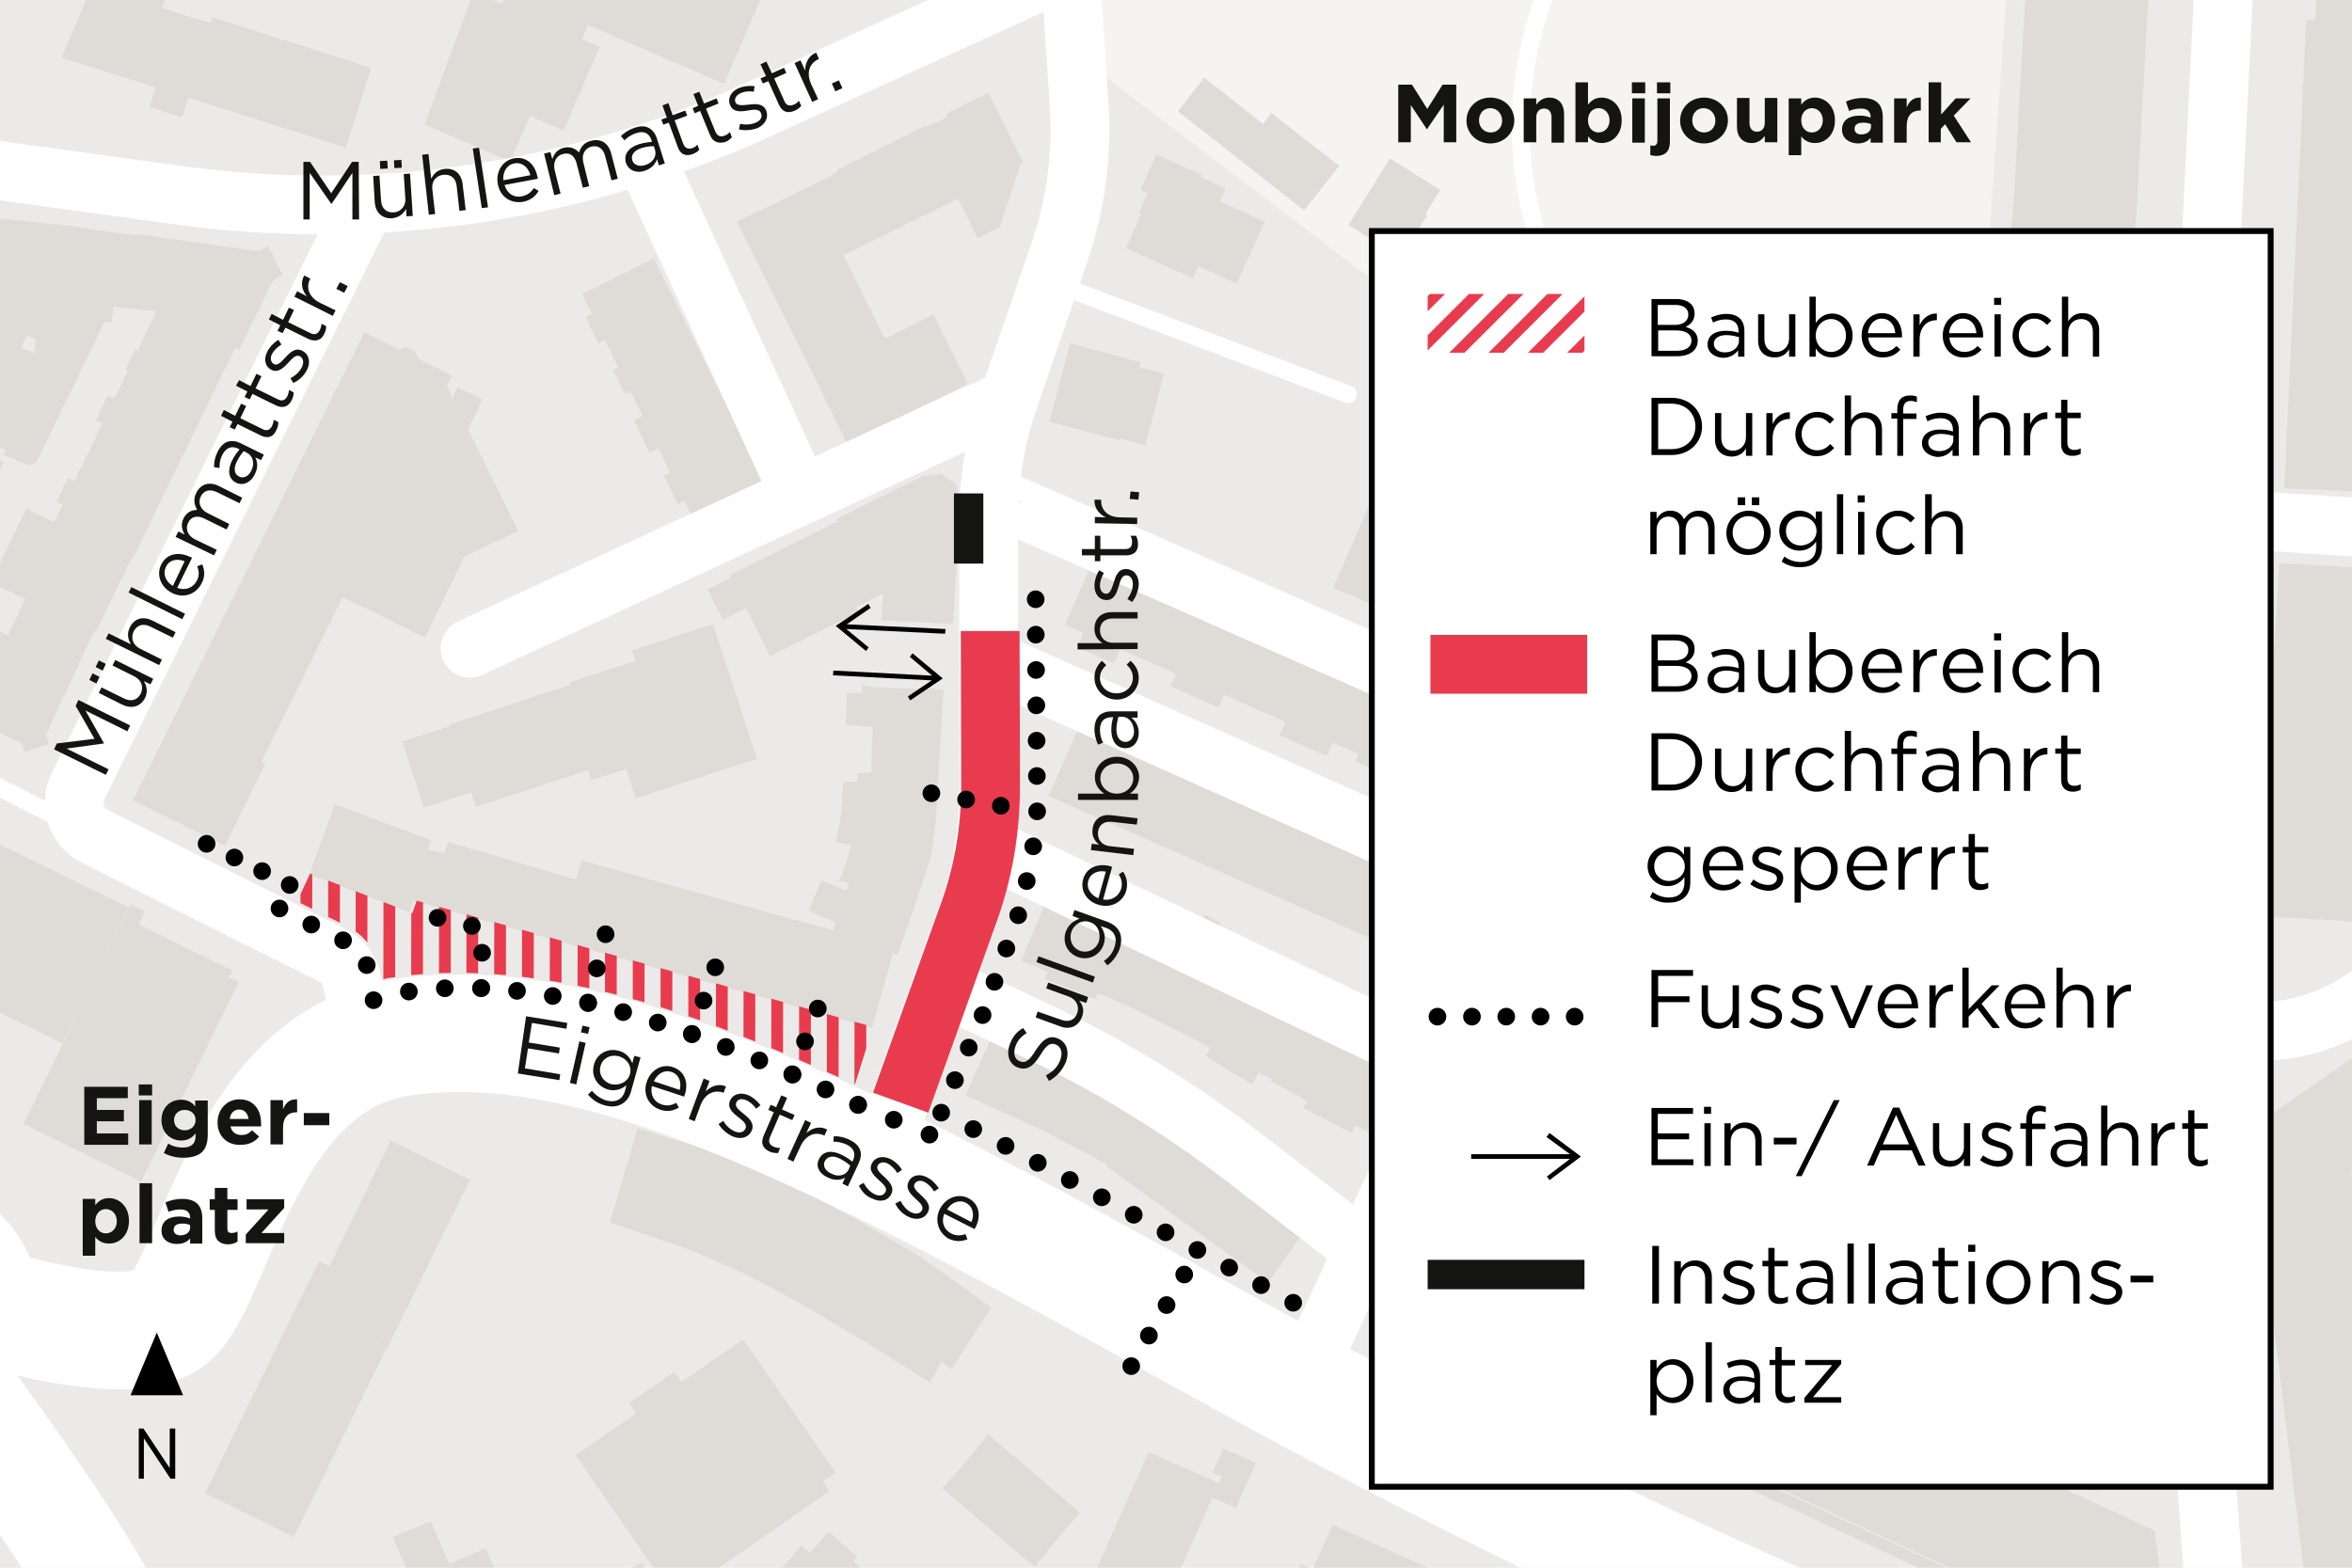 <?xml version="1.0" encoding="utf-8"?>
<!-- Generator: Adobe Illustrator 23.1.1, SVG Export Plug-In . SVG Version: 6.00 Build 0)  -->
<svg version="1.1" xmlns="http://www.w3.org/2000/svg" xmlns:xlink="http://www.w3.org/1999/xlink" x="0px" y="0px"
	 viewBox="0 0 600 400" style="enable-background:new 0 0 600 400;" xml:space="preserve">
<style type="text/css">
	.st0{fill:#ECEAE8;}
	.st1{fill:#F5F4F3;}
	.st2{clip-path:url(#SVGID_2_);fill:#F5F4F3;}
	.st3{clip-path:url(#SVGID_4_);fill:#F5F4F3;}
	.st4{clip-path:url(#SVGID_6_);fill:#F5F4F3;}
	.st5{clip-path:url(#SVGID_8_);fill:#ECEAE8;}
	.st6{clip-path:url(#SVGID_8_);}
	.st7{fill-rule:evenodd;clip-rule:evenodd;fill:#DFDCD8;}
	.st8{clip-path:url(#SVGID_10_);}
	.st9{clip-path:url(#SVGID_12_);}
	.st10{clip-path:url(#SVGID_14_);fill:none;stroke:#FFFFFF;stroke-width:30;stroke-linejoin:round;stroke-miterlimit:10;}
	.st11{clip-path:url(#SVGID_16_);fill:none;stroke:#FFFFFF;stroke-width:30;stroke-linejoin:round;stroke-miterlimit:10;}
	.st12{clip-path:url(#SVGID_18_);fill:none;stroke:#FFFFFF;stroke-width:30;stroke-linejoin:round;stroke-miterlimit:10;}
	.st13{clip-path:url(#SVGID_20_);fill:none;stroke:#FFFFFF;stroke-width:27;stroke-linejoin:round;stroke-miterlimit:10;}
	.st14{clip-path:url(#SVGID_22_);fill:none;stroke:#FFFFFF;stroke-width:27;stroke-linejoin:round;stroke-miterlimit:10;}
	.st15{clip-path:url(#SVGID_24_);fill:none;stroke:#FFFFFF;stroke-width:27;stroke-linejoin:round;stroke-miterlimit:10;}
	
		.st16{clip-path:url(#SVGID_26_);fill:none;stroke:#FFFFFF;stroke-width:15;stroke-linecap:round;stroke-linejoin:round;stroke-miterlimit:10;}
	
		.st17{clip-path:url(#SVGID_28_);fill:none;stroke:#FFFFFF;stroke-width:15;stroke-linecap:round;stroke-linejoin:round;stroke-miterlimit:10;}
	
		.st18{clip-path:url(#SVGID_30_);fill:none;stroke:#FFFFFF;stroke-width:15;stroke-linecap:round;stroke-linejoin:round;stroke-miterlimit:10;}
	
		.st19{clip-path:url(#SVGID_32_);fill:none;stroke:#FFFFFF;stroke-width:4.5;stroke-linecap:round;stroke-linejoin:round;stroke-miterlimit:10;}
	
		.st20{clip-path:url(#SVGID_34_);fill:none;stroke:#FFFFFF;stroke-width:4.5;stroke-linecap:round;stroke-linejoin:round;stroke-miterlimit:10;}
	
		.st21{clip-path:url(#SVGID_36_);fill:none;stroke:#FFFFFF;stroke-width:4.5;stroke-linecap:round;stroke-linejoin:round;stroke-miterlimit:10;}
	.st22{fill:#E83C4E;}
	.st23{clip-path:url(#SVGID_38_);}
	.st24{fill:none;stroke:#E83C4E;stroke-width:3;}
	.st25{fill:none;stroke:#000000;stroke-width:4.5;stroke-linecap:round;stroke-miterlimit:10;}
	.st26{fill:none;stroke:#000000;stroke-width:4.5;stroke-linecap:round;stroke-miterlimit:10;stroke-dasharray:0,7.878;}
	.st27{fill:none;stroke:#000000;stroke-width:4.5;stroke-linecap:round;stroke-miterlimit:10;stroke-dasharray:0,9.055;}
	.st28{fill:none;stroke:#000000;stroke-width:4.5;stroke-linecap:round;stroke-miterlimit:10;stroke-dasharray:0,9.219;}
	.st29{fill:none;stroke:#000000;stroke-width:4.5;stroke-linecap:round;stroke-miterlimit:10;stroke-dasharray:0,9.279;}
	.st30{fill:none;stroke:#000000;stroke-width:4.5;stroke-linecap:round;stroke-miterlimit:10;stroke-dasharray:0,9.017;}
	.st31{fill:none;stroke:#000000;stroke-width:4.5;stroke-linecap:round;stroke-miterlimit:10;stroke-dasharray:0,9;}
	.st32{fill:none;stroke:#141412;stroke-width:7.5;stroke-miterlimit:10;}
	.st33{clip-path:url(#SVGID_40_);}
	.st34{fill:none;stroke:#E83C4E;stroke-width:2.747;}
	.st35{fill:none;stroke:#000000;stroke-width:4.5;stroke-linecap:round;stroke-miterlimit:10;stroke-dasharray:0,9.752;}
	.st36{fill:none;stroke:#000000;stroke-width:4.5;stroke-linecap:round;stroke-miterlimit:10;stroke-dasharray:0,9.032;}
	.st37{fill:none;stroke:#000000;stroke-width:4.5;stroke-linecap:round;stroke-miterlimit:10;stroke-dasharray:0,10.449;}
	.st38{fill:#FFFFFF;}
	.st39{fill:none;stroke:#000000;stroke-width:4.5;stroke-linecap:round;stroke-miterlimit:10;stroke-dasharray:0,9.836;}
	.st40{clip-path:url(#SVGID_42_);}
	.st41{clip-path:url(#SVGID_44_);}
	.st42{fill:none;stroke:#141412;stroke-width:2;stroke-miterlimit:10;}
	.st43{fill:#141412;}
	.st44{fill:none;}
	.st45{fill:#101820;}
	.st46{fill:none;stroke:#101820;stroke-width:0.75;stroke-miterlimit:10;}
	.st47{clip-path:url(#SVGID_46_);}
	.st48{fill:none;stroke:#000000;stroke-width:4.5;stroke-linecap:round;stroke-miterlimit:10;stroke-dasharray:0,8.75;}
	.st49{clip-path:url(#SVGID_48_);}
	.st50{clip-path:url(#SVGID_50_);}
</style>
<g id="BG">
	<rect y="0" class="st0" width="600" height="400"/>
</g>
<g id="Grünflächen">
	<g>
		<defs>
			<rect id="SVGID_3_" width="600" height="400"/>
		</defs>
		<clipPath id="SVGID_2_">
			<use xlink:href="#SVGID_3_"  style="overflow:visible;"/>
		</clipPath>
		<path class="st2" d="M274.4,13.8l126.4,96.1l-31,68c83.5,36.9,184.4,81.5,184.4,81.5l6.8-136.5l-57.8-2.7L515.3-50l-76.9-34.8
			c-5.7,3.3-11.6,6.4-17.6,9.2L273-8.3L274.4,13.8z"/>
	</g>
</g>
<g id="Gebäude">
	<g>
		<defs>
			<rect id="SVGID_7_" x="0.8" y="-1151.9" width="600" height="400"/>
		</defs>
		<clipPath id="SVGID_4_">
			<use xlink:href="#SVGID_7_"  style="overflow:visible;"/>
		</clipPath>
		<rect x="0.3" y="-0.3" style="clip-path:url(#SVGID_4_);fill:#ECEAE8;" width="600" height="400"/>
	</g>
	<g>
		<defs>
			<rect id="SVGID_9_" width="600" height="400"/>
		</defs>
		<clipPath id="SVGID_6_">
			<use xlink:href="#SVGID_9_"  style="overflow:visible;"/>
		</clipPath>
		<g id="HATCH_88_" style="clip-path:url(#SVGID_6_);">
			<polygon class="st7" points="542.2,359 538.6,359.3 525.5,353.5 524.5,345.1 526.1,344.9 540.4,343.3 			"/>
		</g>
		<g id="HATCH_87_" style="clip-path:url(#SVGID_6_);">
			
				<rect x="58.7" y="365.8" transform="matrix(0.441 -0.897 0.897 0.441 -281.95 282.128)" class="st7" width="53.7" height="3.2"/>
		</g>
		<g id="HATCH_86_" style="clip-path:url(#SVGID_6_);">
			
				<rect x="451.6" y="283.7" transform="matrix(0.422 -0.906 0.906 0.422 -83.636 631.036)" class="st7" width="3" height="194.9"/>
		</g>
		<g id="HATCH_85_" style="clip-path:url(#SVGID_6_);">
			
				<rect x="302.6" y="279.6" transform="matrix(0.576 -0.818 0.818 0.576 -101.225 369.649)" class="st7" width="5.6" height="5.5"/>
		</g>
		<g id="HATCH_84_" style="clip-path:url(#SVGID_6_);">
			
				<rect x="-3.7" y="234.8" transform="matrix(0.439 -0.898 0.898 0.439 -228.882 142.408)" class="st7" width="6.7" height="39.6"/>
		</g>
		<g id="HATCH_83_" style="clip-path:url(#SVGID_6_);">
			<polygon class="st7" points="311.3,235.6 309.3,239.5 305.4,237.3 307.4,233.4 			"/>
		</g>
		<g id="HATCH_82_" style="clip-path:url(#SVGID_6_);">
			<polygon class="st7" points="59.3,247.6 58.4,249.4 30.8,235.9 31.7,234.1 33,231.6 33.4,230.7 37,232.5 35.4,235.9 			"/>
		</g>
		<g id="HATCH_81_" style="clip-path:url(#SVGID_6_);">
			<rect x="40.3" y="21.6" transform="matrix(0.309 -0.951 0.951 0.309 5.142 58.961)" class="st7" width="5.7" height="8.7"/>
		</g>
		<g id="HATCH_79_" style="clip-path:url(#SVGID_6_);">
			<polygon class="st7" points="173.9,421.2 159.6,427.6 157.9,423.9 146.8,428.9 138.4,410.1 163.9,398.7 			"/>
		</g>
		<g id="HATCH_78_" style="clip-path:url(#SVGID_6_);">
			<polygon class="st7" points="211.4,390.8 218.7,397.2 217.7,398.3 225.7,405.5 224.7,406.6 227.8,409.4 223.1,414.7 220,412 
				217.9,414.3 215,417.7 210.6,422.6 196,409.7 202.1,402.8 199.2,400.3 204.5,394.3 206.6,396.2 			"/>
		</g>
		<g id="HATCH_77_" style="clip-path:url(#SVGID_6_);">
			<polygon class="st7" points="361.8,398.9 367.1,401.3 383.5,408.7 378.4,420 380.9,421.2 375.8,432.5 367.1,428.6 361.9,431.3 
				355.4,445.8 329.4,434.1 336.4,418.7 334,413.6 326.7,410.3 331.8,399 334.9,400.4 340,389 356,396.3 			"/>
		</g>
		<g id="HATCH_76_" style="clip-path:url(#SVGID_6_);">
			<polygon class="st7" points="109.9,388.1 114.6,399 123.9,395 131.3,412.2 133.4,411.3 142.2,431.8 145.7,430.3 156.6,455.7 
				133.1,465.7 123.6,443.4 122.9,443.7 113,420.6 111.5,421.2 104,403.6 104.9,403.2 100.2,392.2 			"/>
		</g>
		<g id="HATCH_74_" style="clip-path:url(#SVGID_6_);">
			<polygon class="st7" points="320.4,373.2 317.6,379.5 316.9,381.1 315.3,384.8 309.3,382.1 298.4,406.6 295.4,413.1 292.5,419.8 
				285.1,416.6 279.9,414.2 274.6,411.9 277.6,405.2 280.3,399 293,370.5 302.1,374.5 310.9,378.4 311.6,376.8 309.3,375.8 
				312.1,369.6 317.4,371.9 			"/>
		</g>
		<g id="HATCH_73_" style="clip-path:url(#SVGID_6_);">
			<polygon class="st7" points="268.6,394.1 263.9,399.8 240.4,379.8 245.3,374.2 252.1,366 275.6,386 270.4,391.9 			"/>
		</g>
		<g id="HATCH_72_" style="clip-path:url(#SVGID_6_);">
			<polygon class="st7" points="525.5,353.5 538.6,359.3 542.2,359 546.2,358.6 535,380.6 526.7,376.2 527.4,375.1 518.3,371.1 
				520.7,366 516.5,366.5 516,362.3 521.8,361.5 			"/>
		</g>
		<g id="HATCH_71_" style="clip-path:url(#SVGID_6_);">
			<polygon class="st7" points="189.6,341.7 213.2,375.8 209.9,378 211.6,380.5 172.1,407.8 169.5,404 162.7,394.2 154.5,382.4 
				146.8,371.3 162.3,360.6 160.5,358 163.2,356.1 170,351.4 172.1,350 173.8,352.6 			"/>
		</g>
		<g id="HATCH_70_" style="clip-path:url(#SVGID_6_);">
			<polygon class="st7" points="549.7,390.6 554.2,426.5 542.1,420.9 365.4,338.6 355.9,334.2 368.8,306.4 			"/>
		</g>
		<g id="HATCH_69_" style="clip-path:url(#SVGID_6_);">
			<polygon class="st7" points="119.9,301 98.8,344 95.9,342.6 72.2,390.8 52.3,381 75.9,332.8 81.4,321.8 84,323.1 99.7,291 			"/>
		</g>
		<g id="HATCH_68_" style="clip-path:url(#SVGID_6_);">
			<polygon class="st7" points="252.9,333.6 242.7,349.4 240.2,347.5 237.2,352.7 219.4,341.6 202.1,331.4 190.6,325.3 175.8,318.8 
				155.6,311.9 162.6,287.9 189.8,296.2 202.8,302.8 219.9,311.9 234.7,320.6 			"/>
		</g>
		<g id="HATCH_66_" style="clip-path:url(#SVGID_6_);">
			<polygon class="st7" points="334.2,312.1 323.5,327.3 309.3,317.1 293.6,305.8 281.9,297.3 282.1,296.9 265.4,288.1 246.3,279.5 
				253.8,262.7 272.9,270.6 292.3,281.3 292,281.8 304.5,290.7 320.1,302 			"/>
		</g>
		<g id="HATCH_65_" style="clip-path:url(#SVGID_6_);">
			<polygon class="st7" points="614.8,421.6 615.1,424.1 616.3,423.9 616.9,428.2 617.7,431.5 619.5,434.3 620.9,436.2 622.9,438 
				625.7,439.3 628.5,440.5 643.9,443.5 639.2,467.8 623.9,464.8 619,463.6 610.2,459.1 602.6,452.6 599.3,448.1 596,442.8 
				593.2,434.1 591.2,427 588.3,405.6 583.5,366.4 573.9,287.9 575.7,286.8 576.4,285.2 580.1,283.8 603.3,267.7 606.2,265.7 
				609.1,263.7 626.8,251.5 640.3,271.2 599.8,298.9 606,349.7 607.4,361.1 607.7,363.5 612.5,402.6 613.6,411.7 			"/>
		</g>
		<g id="HATCH_64_" style="clip-path:url(#SVGID_6_);">
			<polygon class="st7" points="296,240.3 332.7,259 332.3,259.7 347.7,268.2 360.8,274.3 353.1,290.5 345.8,287.2 344.9,289.1 
				332.4,282.7 333.4,280.9 324.1,275.8 324.4,275.3 321.1,273.7 319.4,276.7 307.5,269.5 308.8,267.3 294.8,260.2 288.9,257.2 
				280.3,253.5 280,253.4 279.4,255 266.6,249.8 267.3,248 260.5,245.1 267.6,228.2 			"/>
		</g>
		<g id="HATCH_63_" style="clip-path:url(#SVGID_6_);">
			<polygon class="st7" points="30.8,235.9 18.9,260.3 -16.7,242.9 -19,241.7 -5,213 33,231.6 31.7,234.1 			"/>
		</g>
		<g id="HATCH_62_" style="clip-path:url(#SVGID_6_);">
			<path class="st7" d="M413.5,204.5l3.3,3l1-1.1l3.5,3l0.9-0.9l3.3,2.8l0.5-1.1l3.8,3l1-0.9l3.4,3l0.9-1.1l3.4,3l0.9-1.1l3.4,3.1
				l0.8-1.8l54.7,24.3l0,0.1l24.8,10.9l-9.8,22.4l23.9,10.4l3.6,29.4l-0.3,0.7l1.3-0.2l1.4,12.1l1.8,15.4l-4.7,0.6l-14.3,1.7
				l-1.6,0.2l-1.8,0.2l0-0.3l-6.4,0.7l-1.6-13.9l6.4-0.7l-0.2-1.5L509,331l6-12.4l-40.5-17.7l-4.3,9.6L422,289.3L396,278l-0.5,1.1
				l-12.5-5.5l10.6-24l11.1-25L413.5,204.5z M429.6,272.1l18.2,8.1l11.8-27l-16.8-7.5l-0.5,1.2l-6.6,11.3l-4.7,10.5L429.6,272.1z"/>
		</g>
		<g id="HATCH_61_" style="clip-path:url(#SVGID_6_);">
			<polygon class="st7" points="378.8,232.5 371.5,249.1 346,237.8 267.5,203.1 274.8,186.5 353.4,221.2 			"/>
		</g>
		<g id="HATCH_60_" style="clip-path:url(#SVGID_6_);">
			<polygon class="st7" points="223,175.3 237.5,175.9 237.5,175.7 240.7,175.9 239.1,202.8 238.9,207.9 237.7,217.8 234.9,226.5 
				229,243.7 227.8,243 222.5,262.3 191,253.5 143.3,240.4 143.3,240.4 142.6,240.2 105.5,229.8 104.4,232.8 78.9,223.1 85.4,205.2 
				110,214.4 109.2,216.8 113.3,217.7 114.3,214.8 146.9,224.4 148.3,219.5 196.7,233 208.6,236.3 210.1,236.7 212.6,237.4 
				212.7,237 213.2,235.4 206.2,232.3 209.6,224.6 215.9,227.3 216.6,225.3 214.1,224.9 215.7,220.6 217.1,215.7 213.3,214.8 
				214.6,207.1 214.7,206.4 215.1,199.5 218.7,199.4 218.8,197.3 222.2,197.1 222.6,185.5 215.8,185 215.8,184.6 216,177.2 
				215.9,176.8 220,176.8 219.8,174.7 			"/>
		</g>
		<g id="HATCH_59_" style="clip-path:url(#SVGID_6_);">
			<polygon class="st7" points="193.1,193.6 162.2,203.7 159.7,196.2 150.8,199.1 150,196.5 121.4,205.9 120.2,202.2 108.1,206.1 
				102.6,189.2 114.7,185.3 114.5,184.9 145.5,174.7 145.3,174.1 162.1,168.6 161.2,166 181.9,159.2 			"/>
		</g>
		<g id="HATCH_58_" style="clip-path:url(#SVGID_6_);">
			<polygon class="st7" points="278.3,144.3 327.8,166 353.2,177.2 353.4,176.7 394.2,194.7 392.3,199 395.8,200.6 392.2,208.9 
				389.4,207.7 386.9,213.4 386.1,213 384.9,215.8 382.9,216.3 378.3,214.3 377.3,212.1 378.4,209.6 369.8,205.9 370.2,205 
				345.7,194.2 346.5,192.4 340,189.5 338.5,192.9 326.4,187.6 327.9,184.2 321.1,181.2 313,177.6 312.2,177.3 310.8,180.5 
				298.6,175.1 300,171.9 286.4,165.9 285.8,165.7 284.2,169.3 274.8,165.2 276.4,161.5 271.7,159.4 			"/>
		</g>
		<g id="HATCH_57_" style="clip-path:url(#SVGID_6_);">
			<polygon class="st7" points="674.9,195 614.3,235.9 576.4,233.8 581.4,143.7 603.1,144.9 677.4,149 			"/>
		</g>
		<g id="HATCH_56_" style="clip-path:url(#SVGID_6_);">
			<polygon class="st7" points="245,127.9 243.1,159.2 241.6,159.1 224.9,158.3 225.2,151.5 218.4,154.9 219,156.2 196.4,167.4 
				191.1,156.7 190.4,155.2 184.4,158.1 180.5,150.4 186.5,147.4 186.2,146.7 213.6,133.1 213.3,132.4 235.4,121.5 240.1,120.9 
				243.9,123.6 			"/>
		</g>
		<g id="HATCH_55_" style="clip-path:url(#SVGID_6_);">
			<polygon class="st7" points="379.5,129.9 367.6,157.4 358.8,153.6 357.1,157.4 351.1,154.7 346.5,152.7 340.1,150 344.1,140.8 
				349.2,129 355.7,114.1 362.3,116.9 367.4,119.1 373.6,121.8 373.4,122.2 379.7,124.9 377.9,129.2 			"/>
		</g>
		<g id="HATCH_54_" style="clip-path:url(#SVGID_6_);">
			<polygon class="st7" points="389.8,109.2 385.7,118.5 378.6,115.3 382.7,106 386.1,107.5 			"/>
		</g>
		<g id="HATCH_53_" style="clip-path:url(#SVGID_6_);">
			<polygon class="st7" points="297,95.3 292.2,113.6 285.8,111.9 285.7,112.4 267.7,107.6 270.1,98.5 273,87.6 291,92.4 
				290.6,93.7 			"/>
		</g>
		<g id="HATCH_52_" style="clip-path:url(#SVGID_6_);">
			<polygon class="st7" points="92.9,84.8 101.9,89.2 103.4,88.5 105.8,89.6 106.8,91.6 115.3,95.8 114.1,98.2 115.3,101.7 
				116.7,98.8 123.1,101.9 119.4,109.5 132.2,135.5 118.5,142 108.4,162.7 94.5,155.8 87.4,152.4 66.7,194.4 67.7,194.9 57.4,215.8 
				33.9,204.2 44.2,183.4 75.2,120.7 			"/>
		</g>
		<g id="HATCH_51_" style="clip-path:url(#SVGID_6_);">
			<polygon class="st7" points="166.8,65.9 194.9,122.8 176.6,131.9 174.6,127.8 172.9,128.7 169.3,121.3 170.9,120.5 167.9,114.4 
				165.7,115.5 161.7,107.3 163.9,106.2 160.8,99.9 159.5,100.6 156.4,94.4 157.7,93.7 154.3,86.7 152.6,87.6 149.4,80.9 151,80.1 
				148.5,75 			"/>
		</g>
		<g id="HATCH_41_" style="clip-path:url(#SVGID_6_);">
			<path class="st7" d="M20.2,58.1l14.7,2l0-0.4l30.9,4.4l2.6-1.3l3.7,7.4l-2.4,1.2L61,89.3l-1-0.5L52.6,104l-18.8,38.7l-0.3-0.1
				l-9,18.5l-0.4-0.2l-12.4,26.6l0.8,2.3l-6.2,2.1l-0.8-2.3L-15,180l-4-1.8l-0.7-0.3l-0.7-0.3l-0.8-0.4l-0.6-0.3l-0.7-0.3l-0.7-0.3
				l-4.2-1.9l-18.4-8.5l-2.6,1l-2.4-6.3l2.7-1l6.4-13.8l-1-0.4l7.2-17.4l0.4,0.2l3.8-8.8l1.8-4.4l3.5-8.9l-0.5-0.2l6.8-16.4l-1-0.4
				l8.7-21.1l0.8,0.3l3.8-9.3l-0.3-1.1l0.4-1.6l1.5-1.7l2-0.4l1.7,0.4l1.7,1.1l20.6,2.2L20.2,58.1z M29,78.2l-0.6,4.1l-1.7-0.2
				L9.3,118l-2.1,0.7l-6.2-2.6l0.5-1.2l-6.9-2.8l-0.8,2l-0.3,0.8l7.4,3l-2.5,6l0.4,0.2l-6.4,15.4l-2.4-1l-4,9.7l-5.3-2.2l-2.2,5.3
				l-5.3-2.2l-3.5,1.4l3.9,0.9l2.9,0.5l0.8,1.8l16.7,4.6l8.1,3.8l4.3-9.3l-8.8-4.1l9.1-18.9l7.1,3.4l2.3-4.4l-1.7-0.8l2.9-6.1
				l1.7,0.8l7.1-14.6l-1.7-0.8l3.1-6.4l1.7,0.8l3.4-7.1l-0.6-0.3l2.5-5.2l0.6,0.3l4.8-10l-7.5-0.7L29,78.2z M9.2,86.6l-2.4-1
				l-1.3,3.2l3.3,1.3L9.2,86.6z"/>
		</g>
		<g id="HATCH_37_" style="clip-path:url(#SVGID_6_);">
			<polygon class="st7" points="360.6,60.5 357.3,65.8 344,57.4 347.3,52.1 350.8,46.5 351.9,44.7 354.6,40.4 367.4,48.5 
				364.8,52.7 363.6,54.6 364.1,54.9 			"/>
		</g>
		<g id="HATCH_29_" style="clip-path:url(#SVGID_6_);">
			<polygon class="st7" points="318,66.8 315.5,72.4 305.7,67.9 304.3,71 296.3,67.4 287.2,63.3 291.1,54.6 290.5,54.3 292.4,50.1 
				292.8,49.3 290.9,48.5 295,39.4 306.6,44.6 306.3,45.2 312.7,48.1 311.2,51.4 322.7,56.6 320.3,61.8 			"/>
		</g>
		<g id="HATCH_27_" style="clip-path:url(#SVGID_6_);">
			<polygon class="st7" points="252.2,23.7 261,41.5 260.4,41.7 255,58 249.4,60.8 244.4,50.7 222.6,61.5 215.2,65.2 225.5,86 
				226.2,86.2 238.1,80.3 246.9,97.9 216.1,113.2 207.2,95.1 188,56.5 200.8,50.4 203,49.3 205.4,48.1 207.5,47.1 209.9,45.9 
				212.1,44.8 213.8,43.7 213.6,43.3 236.2,32 236.4,32.4 241.7,29.8 241.3,29.1 246,26.7 248,25.7 			"/>
		</g>
		<g id="HATCH_24_" style="clip-path:url(#SVGID_6_);">
			<polygon class="st7" points="307.2,19.8 322.2,31.6 324.3,28.8 341.6,42.3 338.5,46.3 332.7,53.7 315.5,40.2 300.5,28.4 
				304.2,23.6 			"/>
		</g>
		<g id="HATCH_20_" style="clip-path:url(#SVGID_6_);">
			<polygon class="st7" points="646,-18.5 644.4,11.9 629.2,11.1 622.4,88.6 650.4,92 660.8,-17.7 687.1,-15.3 686,-4 685.8,-1.8 
				689.1,-1.5 686.3,27.6 683.1,27.3 674.7,116.4 673.6,128 651.2,125.9 647.3,125.6 647.8,120.5 641.6,120.2 638,119.3 
				635.1,117.7 632.1,114.5 631.2,112.6 626.5,114.2 626.5,114.6 625.9,126.6 582.7,124.6 584.1,95.1 588.3,5 590.6,5.1 
				591.6,-13.2 591.7,-14.8 591.7,-16.5 591.8,-21.7 603.1,-21 618.9,-20.3 632.9,-19.8 632.8,-19.2 			"/>
		</g>
		<g id="HATCH_17_" style="clip-path:url(#SVGID_6_);">
			<polygon class="st7" points="118.8,-40.4 116.6,-34.2 194.3,-0.8 184.7,21.4 150,6.4 148.5,10 153,11.9 143.8,33.3 135.2,29.6 
				130.2,41.2 108.3,31.8 120.8,-2.1 128,1 129.4,-2.4 105.4,-12.7 108.2,-19.2 102.5,-21.6 92.9,-25.8 91.8,-23.3 80.3,-28.3 
				81.4,-30.8 65.8,-37.7 64.9,-35.6 63.7,-35 60.2,-36.6 58.4,-32.6 55.7,-33.8 50.5,-20.4 49.7,-18.5 52.1,-17.5 47.6,-7.2 
				45.4,-8.2 43.5,-3.5 41.3,2 53.6,5.9 54.1,4.4 88.8,15.4 94.7,17.4 88.2,37.7 15.7,14.7 24,-4.8 18.8,-7 44.6,-65.7 43.4,-68.7 
				49.3,-71.1 50.2,-69 			"/>
		</g>
		<g id="HATCH_5_" style="clip-path:url(#SVGID_6_);">
			<polygon class="st7" points="493.3,-100.1 539.2,-79.8 546.2,-78.6 562.5,-77.6 561.9,-58.8 561.6,-58.8 561.7,-57 560.6,-57 
				560,-45.6 544.6,-46.5 544,-46.5 543.8,-41.4 544.4,-41.4 550.3,-40.1 544.9,56 539.7,109.1 533.2,109.9 514.6,108 508.3,106.1 
				513.7,51.3 519,-42.8 527.1,-42.4 527.5,-49.9 468.1,-75.7 476.4,-94.8 488.6,-89.5 			"/>
		</g>
		<g id="HATCH_1_" style="clip-path:url(#SVGID_6_);">
			<polygon class="st7" points="60.9,250.6 36,301.5 6,286.8 16,266.3 18.9,260.3 30.8,235.9 58.4,249.4 			"/>
		</g>
	</g>
</g>
<g id="Schnellstrasse">
	<g>
		<defs>
			<rect id="SVGID_15_" width="600" height="400"/>
		</defs>
		<clipPath id="SVGID_8_">
			<use xlink:href="#SVGID_15_"  style="overflow:visible;"/>
		</clipPath>
		
			<circle style="clip-path:url(#SVGID_8_);fill:none;stroke:#FFFFFF;stroke-width:30;stroke-linejoin:round;stroke-miterlimit:10;" cx="-21.8" cy="332.8" r="16.7"/>
		
			<path style="clip-path:url(#SVGID_8_);fill:none;stroke:#FFFFFF;stroke-width:30;stroke-linejoin:round;stroke-miterlimit:10;" d="
			M-5,332.8c0,0,37,12.3,48.3,3.5c9.5-7.4,16.3-48.5,41.8-65.1c4.9-3.2,10.6-5.5,17.1-6.5c17.4-2.6,36.3-0.4,57.6,5.8
			c19.2,5.6,40.3,14.5,64.1,26.1c24,11.7,50.6,26.2,80.6,42.9c92.7,51.6,251.2,130.4,409.6,156.2"/>
	</g>
</g>
<g id="Hauptstrassen">
	<g>
		<defs>
			<rect id="SVGID_21_" width="600" height="400"/>
		</defs>
		<clipPath id="SVGID_10_">
			<use xlink:href="#SVGID_21_"  style="overflow:visible;"/>
		</clipPath>
		
			<path style="clip-path:url(#SVGID_10_);fill:none;stroke:#FFFFFF;stroke-width:27;stroke-linejoin:round;stroke-miterlimit:10;" d="
			M92.2,654.7c-16.7-106.4-50.5-219.3-65-245.1c-14.5-25.8-41.9-61.7-41.9-61.7"/>
	</g>
</g>
<g id="Quartierstrassen">
	<g>
		<defs>
			<rect id="SVGID_27_" width="600" height="400"/>
		</defs>
		<clipPath id="SVGID_12_">
			<use xlink:href="#SVGID_27_"  style="overflow:visible;"/>
		</clipPath>
		
			<path style="clip-path:url(#SVGID_12_);fill:none;stroke:#FFFFFF;stroke-width:15;stroke-linecap:round;stroke-linejoin:round;stroke-miterlimit:10;" d="
			M150.7-380.1l-210.5,498c-1.3,3.1-4.2,5.3-7.5,5.7l-24.6,3.4"/>
		
			<path style="clip-path:url(#SVGID_12_);fill:none;stroke:#FFFFFF;stroke-width:15;stroke-linecap:round;stroke-linejoin:round;stroke-miterlimit:10;" d="
			M-112.9,28L45.5,49.8c50.2,6.9,101.3-0.6,147.4-21.6L420.7-75.6c40.6-18.5,73.4-50.6,92.8-90.8l39.8-82.5"/>
		
			<polyline style="clip-path:url(#SVGID_12_);fill:none;stroke:#FFFFFF;stroke-width:15;stroke-linecap:round;stroke-linejoin:round;stroke-miterlimit:10;" points="
			580.7,-305.8 573.9,-135.8 554.2,259.4 568.8,458.8 		"/>
		
			<path style="clip-path:url(#SVGID_12_);fill:none;stroke:#FFFFFF;stroke-width:15;stroke-linecap:round;stroke-linejoin:round;stroke-miterlimit:10;" d="
			M93.2,52.1L19.9,200.6c-2.3,4.7-0.4,10.4,4.3,12.8l50.3,25.2l10.2,5.1c2.7,1.3,4.5,3.8,5.1,6.7l1.4,7.1l1.8,9.6"/>
		
			<path style="clip-path:url(#SVGID_12_);fill:none;stroke:#FFFFFF;stroke-width:15;stroke-linecap:round;stroke-linejoin:round;stroke-miterlimit:10;" d="
			M273-8.3l2.3,35.2c0.8,12.7-0.9,25.4-5,37.4l-12.9,37.4c-3.5,10.1-5.2,20.7-5.2,31.3l0,28.4l0.1,39.6c0,11.1-1.9,22.1-5.6,32.5
			l-16.5,45.7l-6.2,17.3"/>
		
			<line style="clip-path:url(#SVGID_12_);fill:none;stroke:#FFFFFF;stroke-width:15;stroke-linecap:round;stroke-linejoin:round;stroke-miterlimit:10;" x1="119.9" y1="165.4" x2="257.4" y2="101.8"/>
		
			<line style="clip-path:url(#SVGID_12_);fill:none;stroke:#FFFFFF;stroke-width:15;stroke-linecap:round;stroke-linejoin:round;stroke-miterlimit:10;" x1="164.2" y1="39.4" x2="204.2" y2="126.4"/>
		
			<line style="clip-path:url(#SVGID_12_);fill:none;stroke:#FFFFFF;stroke-width:15;stroke-linecap:round;stroke-linejoin:round;stroke-miterlimit:10;" x1="406.5" y1="194.1" x2="331.4" y2="354.2"/>
		
			<path style="clip-path:url(#SVGID_12_);fill:none;stroke:#FFFFFF;stroke-width:15;stroke-linecap:round;stroke-linejoin:round;stroke-miterlimit:10;" d="
			M554.5,263.5l22.1-0.3c9.4-0.1,18.5-3.1,26.3-8.4l94.8-65.1c27.6-19,49.7-44.8,64.2-75.1l34.2-71.6"/>
		
			<path style="clip-path:url(#SVGID_12_);fill:none;stroke:#FFFFFF;stroke-width:15;stroke-linecap:round;stroke-linejoin:round;stroke-miterlimit:10;" d="
			M252.4,126.4c0.1-0.6,301.8,133,301.8,133"/>
		
			<line style="clip-path:url(#SVGID_12_);fill:none;stroke:#FFFFFF;stroke-width:15;stroke-linecap:round;stroke-linejoin:round;stroke-miterlimit:10;" x1="389.8" y1="229.7" x2="252.2" y2="168.3"/>
		
			<line style="clip-path:url(#SVGID_12_);fill:none;stroke:#FFFFFF;stroke-width:15;stroke-linecap:round;stroke-linejoin:round;stroke-miterlimit:10;" x1="251.1" y1="215.8" x2="369.8" y2="272.5"/>
		
			<path style="clip-path:url(#SVGID_12_);fill:none;stroke:#FFFFFF;stroke-width:15;stroke-linecap:round;stroke-linejoin:round;stroke-miterlimit:10;" d="
			M240.1,251.5l24.9,11.8c18.7,8.8,36.3,19.7,52.7,32.3L348,319"/>
		
			<line style="clip-path:url(#SVGID_12_);fill:none;stroke:#FFFFFF;stroke-width:15;stroke-linecap:round;stroke-linejoin:round;stroke-miterlimit:10;" x1="560.6" y1="131.9" x2="687.5" y2="140.1"/>
	</g>
</g>
<g id="Fusswege">
	<g>
		<defs>
			<rect id="SVGID_33_" width="600" height="400"/>
		</defs>
		<clipPath id="SVGID_14_">
			<use xlink:href="#SVGID_33_"  style="overflow:visible;"/>
		</clipPath>
		
			<polyline style="clip-path:url(#SVGID_14_);fill:none;stroke:#FFFFFF;stroke-width:4.5;stroke-linecap:round;stroke-linejoin:round;stroke-miterlimit:10;" points="
			363.8,285.3 515.3,351.3 560.7,347.9 		"/>
		
			<line style="clip-path:url(#SVGID_14_);fill:none;stroke:#FFFFFF;stroke-width:4.5;stroke-linecap:round;stroke-linejoin:round;stroke-miterlimit:10;" x1="267.7" y1="71.8" x2="343.9" y2="100.6"/>
		
			<path style="clip-path:url(#SVGID_14_);fill:none;stroke:#FFFFFF;stroke-width:4.5;stroke-linecap:round;stroke-linejoin:round;stroke-miterlimit:10;" d="
			M387.8-60.6l15.5,31.3L392.9,2.1c-19.9,59.8,22.6,122.1,85.5,125.4l82.2,4.4"/>
		
			<polyline style="clip-path:url(#SVGID_14_);fill:none;stroke:#FFFFFF;stroke-width:4.5;stroke-linecap:round;stroke-linejoin:round;stroke-miterlimit:10;" points="
			24.2,213.4 -3.9,199 -48.8,286.2 		"/>
	</g>
</g>
<g id="Baubereich">
	<path class="st22" d="M236.8,283.9l-14.1-5.1l17.3-48.2c3.5-9.6,5.2-19.7,5.2-30l-0.1-39.6l15,0l0.1,39.6c0,12-2,23.8-6.1,35
		L236.8,283.9z"/>
	<g>
		<defs>
			<path id="SVGID_37_" d="M218.1,276.7c-21.2-9.5-37.7-16.3-53.5-20.9c-23.4-6.8-45.2-9.2-63.6-6.5c-1.6,0.2-1.9,0.2-3.4,0.6
				l-0.4-2.1c-0.9-4.8-4.2-9.2-8.4-11.3L75.8,230l3.3-7.1l26.1,10.1l1.1-3.2L222.7,262L218.1,276.7z"/>
		</defs>
		<clipPath id="SVGID_16_">
			<use xlink:href="#SVGID_37_"  style="overflow:visible;"/>
		</clipPath>
		<g style="clip-path:url(#SVGID_16_);">
			<line class="st24" x1="-0.4" y1="827.1" x2="0.5" y2="113.7"/>
			<line class="st24" x1="6.7" y1="820" x2="7.6" y2="106.7"/>
			<line class="st24" x1="13.7" y1="812.9" x2="14.7" y2="99.6"/>
			<line class="st24" x1="20.8" y1="805.8" x2="21.7" y2="92.5"/>
			<line class="st24" x1="27.9" y1="798.8" x2="28.8" y2="85.4"/>
			<line class="st24" x1="35" y1="791.7" x2="35.9" y2="78.3"/>
			<line class="st24" x1="42.1" y1="784.6" x2="43" y2="71.3"/>
			<line class="st24" x1="49.1" y1="777.5" x2="50.1" y2="64.2"/>
			<line class="st24" x1="56.2" y1="770.4" x2="57.1" y2="57.1"/>
			<line class="st24" x1="63.3" y1="763.4" x2="64.2" y2="50"/>
			<line class="st24" x1="70.4" y1="756.3" x2="71.3" y2="42.9"/>
			<line class="st24" x1="77.5" y1="749.2" x2="78.4" y2="35.9"/>
			<line class="st24" x1="84.5" y1="742.1" x2="85.5" y2="28.8"/>
			<line class="st24" x1="91.6" y1="735" x2="92.5" y2="21.7"/>
			<line class="st24" x1="98.7" y1="728" x2="99.6" y2="14.6"/>
			<line class="st24" x1="105.8" y1="720.9" x2="106.7" y2="7.5"/>
			<line class="st24" x1="112.9" y1="713.8" x2="113.8" y2="0.5"/>
			<line class="st24" x1="119.9" y1="706.7" x2="120.8" y2="-6.6"/>
			<line class="st24" x1="127" y1="699.6" x2="127.9" y2="-13.7"/>
			<line class="st24" x1="134.1" y1="692.6" x2="135" y2="-20.8"/>
			<line class="st24" x1="141.2" y1="685.5" x2="142.1" y2="-27.9"/>
			<line class="st24" x1="148.3" y1="678.4" x2="149.2" y2="-34.9"/>
			<line class="st24" x1="155.3" y1="671.3" x2="156.2" y2="-42"/>
			<line class="st24" x1="162.4" y1="664.2" x2="163.3" y2="-49.1"/>
			<line class="st24" x1="169.5" y1="657.2" x2="170.4" y2="-56.2"/>
			<line class="st24" x1="176.6" y1="650.1" x2="177.5" y2="-63.3"/>
			<line class="st24" x1="183.6" y1="643" x2="184.6" y2="-70.3"/>
			<line class="st24" x1="190.7" y1="635.9" x2="191.6" y2="-77.4"/>
			<line class="st24" x1="197.8" y1="628.8" x2="198.7" y2="-84.5"/>
			<line class="st24" x1="204.9" y1="621.8" x2="205.8" y2="-91.6"/>
			<line class="st24" x1="212" y1="614.7" x2="212.9" y2="-98.6"/>
			<line class="st24" x1="219" y1="607.6" x2="220" y2="-105.7"/>
			<line class="st24" x1="226.1" y1="600.5" x2="227" y2="-112.8"/>
			<line class="st24" x1="233.2" y1="593.4" x2="234.1" y2="-119.9"/>
			<line class="st24" x1="240.3" y1="586.4" x2="241.2" y2="-127"/>
			<line class="st24" x1="247.4" y1="579.3" x2="248.3" y2="-134"/>
			<line class="st24" x1="254.4" y1="572.2" x2="255.4" y2="-141.1"/>
			<line class="st24" x1="261.5" y1="565.1" x2="262.4" y2="-148.2"/>
			<line class="st24" x1="268.6" y1="558" x2="269.5" y2="-155.3"/>
			<line class="st24" x1="275.7" y1="551" x2="276.6" y2="-162.4"/>
			<line class="st24" x1="282.8" y1="543.9" x2="283.7" y2="-169.4"/>
			<line class="st24" x1="289.8" y1="536.8" x2="290.8" y2="-176.5"/>
			<line class="st24" x1="296.9" y1="529.7" x2="297.8" y2="-183.6"/>
			<line class="st24" x1="304" y1="522.6" x2="304.9" y2="-190.7"/>
			<line class="st24" x1="311.1" y1="515.6" x2="312" y2="-197.8"/>
			<line class="st24" x1="318.2" y1="508.5" x2="319.1" y2="-204.8"/>
			<line class="st24" x1="325.2" y1="501.4" x2="326.2" y2="-211.9"/>
			<line class="st24" x1="332.3" y1="494.3" x2="333.2" y2="-219"/>
			<line class="st24" x1="339.4" y1="487.3" x2="340.3" y2="-226.1"/>
			<line class="st24" x1="346.5" y1="480.2" x2="347.4" y2="-233.2"/>
			<line class="st24" x1="353.6" y1="473.1" x2="354.5" y2="-240.2"/>
			<line class="st24" x1="360.6" y1="466" x2="361.6" y2="-247.3"/>
			<line class="st24" x1="367.7" y1="458.9" x2="368.6" y2="-254.4"/>
			<line class="st24" x1="374.8" y1="451.9" x2="375.7" y2="-261.5"/>
			<line class="st24" x1="381.9" y1="444.8" x2="382.8" y2="-268.6"/>
			<line class="st24" x1="389" y1="437.7" x2="389.9" y2="-275.6"/>
			<line class="st24" x1="396" y1="430.6" x2="397" y2="-282.7"/>
			<line class="st24" x1="403.1" y1="423.5" x2="404" y2="-289.8"/>
			<line class="st24" x1="410.2" y1="416.5" x2="411.1" y2="-296.9"/>
			<line class="st24" x1="417.3" y1="409.4" x2="418.2" y2="-304"/>
			<line class="st24" x1="424.4" y1="402.3" x2="425.3" y2="-311"/>
			<line class="st24" x1="431.4" y1="395.2" x2="432.3" y2="-318.1"/>
			<line class="st24" x1="438.5" y1="388.1" x2="439.4" y2="-325.2"/>
			<line class="st24" x1="445.6" y1="381.1" x2="446.5" y2="-332.3"/>
			<line class="st24" x1="452.7" y1="374" x2="453.6" y2="-339.4"/>
			<line class="st24" x1="459.8" y1="366.9" x2="460.7" y2="-346.4"/>
			<line class="st24" x1="466.8" y1="359.8" x2="467.7" y2="-353.5"/>
			<line class="st24" x1="473.9" y1="352.7" x2="474.8" y2="-360.6"/>
			<line class="st24" x1="481" y1="345.7" x2="481.9" y2="-367.7"/>
			<line class="st24" x1="488.1" y1="338.6" x2="489" y2="-374.8"/>
			<line class="st24" x1="495.1" y1="331.5" x2="496.1" y2="-381.8"/>
			<line class="st24" x1="502.2" y1="324.4" x2="503.1" y2="-388.9"/>
			<line class="st24" x1="509.3" y1="317.3" x2="510.2" y2="-396"/>
			<line class="st24" x1="516.4" y1="310.3" x2="517.3" y2="-403.1"/>
			<line class="st24" x1="523.5" y1="303.2" x2="524.4" y2="-410.1"/>
			<line class="st24" x1="530.5" y1="296.1" x2="531.5" y2="-417.2"/>
			<line class="st24" x1="537.6" y1="289" x2="538.5" y2="-424.3"/>
			<line class="st24" x1="544.7" y1="281.9" x2="545.6" y2="-431.4"/>
			<line class="st24" x1="551.8" y1="274.9" x2="552.7" y2="-438.5"/>
			<line class="st24" x1="558.9" y1="267.8" x2="559.8" y2="-445.5"/>
			<line class="st24" x1="565.9" y1="260.7" x2="566.9" y2="-452.6"/>
			<line class="st24" x1="573" y1="253.6" x2="573.9" y2="-459.7"/>
			<line class="st24" x1="580.1" y1="246.5" x2="581" y2="-466.8"/>
			<line class="st24" x1="587.2" y1="239.5" x2="588.1" y2="-473.9"/>
			<line class="st24" x1="594.3" y1="232.4" x2="595.2" y2="-480.9"/>
			<line class="st24" x1="601.3" y1="225.3" x2="602.3" y2="-488"/>
		</g>
	</g>
	<g>
		<g>
			<line class="st25" x1="52.7" y1="215.3" x2="52.7" y2="215.3"/>
			<line class="st26" x1="59.8" y1="218.8" x2="70.4" y2="224"/>
			<line class="st25" x1="73.9" y1="225.8" x2="73.9" y2="225.8"/>
			<line class="st25" x1="71.3" y1="231.8" x2="71.3" y2="231.8"/>
			<path class="st27" d="M79.4,235.9l9.3,4.6c2.7,1.3,4.5,3.8,5.1,6.7l0.7,3.4"/>
			<line class="st25" x1="95.3" y1="255.2" x2="95.3" y2="255.2"/>
			<path class="st28" d="M104.3,253c17.3-2.4,36-0.2,57,5.9c16.3,4.8,34,11.9,53.5,21"/>
			<line class="st25" x1="218.9" y1="281.9" x2="218.9" y2="281.9"/>
		</g>
	</g>
	<g>
		<g>
			<line class="st25" x1="329.9" y1="332.4" x2="329.9" y2="332.4"/>
			<path class="st29" d="M321.7,327.9c-3.7-2-7.4-4.1-10.9-6c-24.4-13.6-46.3-25.6-66.6-35.9"/>
			<line class="st25" x1="240.1" y1="283.9" x2="240.1" y2="283.9"/>
			<polyline class="st30" points="243.6,275.6 250.7,258.9 260.9,230.3 264.6,210.4 264.2,157.4 			"/>
			<line class="st25" x1="264.2" y1="152.9" x2="264.2" y2="152.9"/>
		</g>
	</g>
	<line class="st31" x1="302.1" y1="325.2" x2="287.4" y2="350.6"/>
	<polyline class="st31" points="122.8,252.1 123.1,236.9 109.6,233.7 	"/>
	<line class="st31" x1="150" y1="255.8" x2="154.5" y2="238.3"/>
	<line class="st31" x1="176.5" y1="263.8" x2="182.5" y2="246.7"/>
	<line class="st31" x1="202.1" y1="274.1" x2="209.8" y2="254.3"/>
	<line class="st32" x1="247.1" y1="125.9" x2="247.1" y2="143.8"/>
	<g>
		<polygon points="232.8,166.7 232.1,167.6 237.8,172.4 212.6,171.1 212.5,172.3 237.7,173.6 231.6,177.7 232.2,178.7 240.5,173.1 
					"/>
		<polygon points="220.9,166.1 221.6,165.2 215.9,160.5 241.1,161.7 241.2,160.5 216,159.3 222.1,155.1 221.5,154.1 213.2,159.7 		
			"/>
	</g>
	<g>
		<g>
			<line class="st25" x1="237.1" y1="289.5" x2="237.1" y2="289.5"/>
			<line class="st39" x1="228" y1="285.7" x2="223.4" y2="283.8"/>
			<line class="st25" x1="218.9" y1="281.9" x2="218.9" y2="281.9"/>
		</g>
	</g>
	<line class="st31" x1="237.6" y1="202.4" x2="263.7" y2="207.1"/>
	<g>
		<defs>
			<path id="SVGID_41_" d="M244.4,1382c-21.2-9.5-37.7-16.3-53.5-20.9c-23.4-6.8-45.2-9.2-63.6-6.5c-1.6,0.2-1.9,0.2-3.4,0.6
				l-0.4-2.1c-0.9-4.8-4.2-9.2-8.4-11.3l-13.1-6.5l3.3-7.1l26.1,10.1l1.1-3.2l116.4,32.3L244.4,1382z"/>
		</defs>
		<clipPath id="SVGID_18_">
			<use xlink:href="#SVGID_41_"  style="overflow:visible;"/>
		</clipPath>
		<g style="clip-path:url(#SVGID_18_);">
		</g>
		<g style="clip-path:url(#SVGID_18_);">
		</g>
	</g>
	<g>
		<defs>
			
				<rect id="SVGID_43_" x="50.1" y="1279.4" transform="matrix(0.443 -0.897 0.897 0.443 -1120.882 770.154)" width="18.2" height="15"/>
		</defs>
		<clipPath id="SVGID_20_">
			<use xlink:href="#SVGID_43_"  style="overflow:visible;"/>
		</clipPath>
		<g style="clip-path:url(#SVGID_20_);">
		</g>
	</g>
</g>
<g id="Beschriftung">
	<g>
		<path class="st43" d="M13.8,191.2l0.7-1.5l9.6-1.2l-4.8-8.4l0.7-1.5l13.2,6.5l-0.7,1.5l-10.7-5.3l4.7,8.3l0,0.1L17,191l10.7,5.3
			l-0.7,1.4L13.8,191.2z"/>
		<path class="st43" d="M22.8,173.5l0.8-1.7l1.8,0.9l-0.8,1.7L22.8,173.5z M24.4,170.2l0.8-1.7l1.8,0.9l-0.8,1.7L24.4,170.2z
			 M31.2,179.8l-6-3l0.7-1.4l5.7,2.8c1.8,0.9,3.4,0.5,4.3-1.2c0.8-1.7,0.2-3.5-1.6-4.4l-5.6-2.8l0.7-1.4l9.7,4.8l-0.7,1.4l-1.7-0.8
			c0.7,1.2,1.1,2.6,0.3,4.3C35.8,180.4,33.5,180.9,31.2,179.8z"/>
		<path class="st43" d="M27,163l0.7-1.4l5.7,2.8c-0.7-1.2-1.1-2.6-0.3-4.3c1.2-2.4,3.4-2.9,5.7-1.8l6,3l-0.7,1.4l-5.7-2.8
			c-1.8-0.9-3.4-0.5-4.3,1.2c-0.8,1.7-0.2,3.5,1.6,4.4l5.6,2.8l-0.7,1.4L27,163z"/>
		<path class="st43" d="M32.8,151.2l0.7-1.4l13.7,6.8l-0.7,1.4L32.8,151.2z"/>
		<path class="st43" d="M43.9,151.3L43.9,151.3c-2.8-1.4-4.1-4.5-2.8-7.2c1.4-2.9,4.5-3.4,7.4-2c0.2,0.1,0.3,0.1,0.5,0.2l-3.8,7.7
			c2.2,0.8,4.1-0.1,5-1.8c0.7-1.3,0.6-2.5,0.1-3.7l1.3-0.5c0.6,1.5,0.8,3.1-0.2,4.9C50,151.6,46.9,152.8,43.9,151.3z M47.1,143.2
			c-1.8-0.7-3.9-0.5-4.8,1.5c-0.8,1.7-0.1,3.7,1.8,4.8L47.1,143.2z"/>
		<path class="st43" d="M44.8,137l0.7-1.4l1.6,0.8c-0.6-1.1-1.1-2.4-0.3-4.1c0.8-1.6,2.1-2.2,3.5-2.2c-0.7-1.2-1.1-2.7-0.2-4.4
			c1.1-2.2,3.3-2.9,5.7-1.7l6,3l-0.7,1.4l-5.7-2.8c-1.9-0.9-3.4-0.5-4.2,1.1c-0.7,1.5-0.2,3.2,1.7,4.2l5.6,2.8l-0.7,1.4l-5.7-2.8
			c-1.8-0.9-3.4-0.5-4.1,1.1c-0.8,1.5-0.1,3.3,1.7,4.2l5.6,2.7l-0.7,1.4L44.8,137z"/>
		<path class="st43" d="M60.3,123.2L60.3,123.2c-2.1-1-2.3-3.3-1.1-5.7c0.6-1.2,1.2-2,1.9-2.8l-0.3-0.2c-1.8-0.9-3.2-0.2-4.1,1.6
			c-0.6,1.1-0.7,2.2-0.7,3.3l-1.4-0.2c0-1.3,0.2-2.5,0.9-3.9c0.7-1.4,1.6-2.3,2.6-2.6c1-0.3,2.1-0.2,3.3,0.4l5.9,2.9l-0.7,1.4
			l-1.5-0.7c0.6,1.1,0.8,2.6-0.1,4.3C64.2,122.8,62.3,124.1,60.3,123.2z M63.1,115.6l-0.9-0.5c-0.6,0.6-1.2,1.5-1.8,2.7
			c-0.9,1.8-0.6,3.2,0.6,3.8l0,0c1.2,0.6,2.5-0.2,3.1-1.5C65,118.4,64.6,116.4,63.1,115.6z"/>
		<path class="st43" d="M66.5,111.1l-5.9-2.9l-0.7,1.4l-1.3-0.6l0.7-1.4l-2.9-1.5l0.7-1.5l2.9,1.5l1.5-3.1l1.3,0.6l-1.5,3.1l5.7,2.8
			c1.2,0.6,1.9,0.1,2.4-0.8c0.2-0.5,0.4-0.9,0.4-1.6l1.2,0.6c0,0.6-0.1,1.3-0.5,2C69.9,111.3,68.5,112.1,66.5,111.1z"/>
		<path class="st43" d="M70.3,103.4l-5.9-2.9l-0.7,1.4l-1.3-0.6l0.7-1.4l-2.9-1.5L61,97l2.9,1.5l1.5-3.1l1.3,0.6l-1.5,3.1l5.7,2.8
			c1.2,0.6,1.9,0.1,2.4-0.8c0.2-0.5,0.4-0.9,0.4-1.6l1.2,0.6c0,0.6-0.1,1.3-0.5,2C73.7,103.6,72.3,104.4,70.3,103.4z"/>
		<path class="st43" d="M74.8,97.7l-0.7-1.2c1.3-0.7,2.3-1.6,2.9-2.8c0.6-1.2,0.4-2.3-0.5-2.8l0,0c-1-0.5-1.9,0.5-2.9,1.6
			c-1.2,1.3-2.6,2.7-4.3,1.9l0,0c-1.7-0.8-2.1-2.8-1.1-4.7c0.6-1.2,1.7-2.3,2.8-3l0.8,1.2c-1,0.6-1.9,1.5-2.4,2.4
			c-0.6,1.1-0.3,2.2,0.5,2.6l0,0c0.9,0.5,1.9-0.6,2.9-1.7c1.2-1.3,2.6-2.6,4.3-1.7l0,0c1.8,0.9,2.2,3,1.2,4.9
			C77.6,95.8,76.3,97.1,74.8,97.7z"/>
		<path class="st43" d="M78.7,86.5l-5.9-2.9l-0.7,1.4l-1.3-0.6l0.7-1.4l-2.9-1.5l0.7-1.4l2.9,1.5l1.5-3.1l1.3,0.6l-1.5,3.1l5.7,2.8
			c1.2,0.6,1.9,0.1,2.4-0.8c0.2-0.5,0.4-0.9,0.4-1.6l1.2,0.6c0,0.6-0.1,1.3-0.5,2C82.1,86.6,80.7,87.4,78.7,86.5z"/>
		<path class="st43" d="M75.1,75.7l0.7-1.4l2.5,1.3c-1.3-1.5-1.7-3.5-0.7-5.3l1.6,0.8l-0.1,0.1c-1.1,2.1-0.4,4.6,2.6,6.1l3.9,1.9
			l-0.7,1.4L75.1,75.7z"/>
		<path class="st43" d="M85.8,73.7l0.9-1.7l2,1l-0.9,1.7L85.8,73.7z"/>
	</g>
	<g>
		<path class="st44" d="M42,345.5c11.3-8.9,18.9-65.7,58.9-71.6c49.1-7.2,109.6,23.2,202.3,74.8c56.1,31.2,136.2,72.4,225.8,105.8"
			/>
		<path class="st43" d="M134.2,259.3l10.5,1.7l-0.2,1.5l-8.8-1.5l-0.8,5l7.9,1.3l-0.2,1.5l-7.9-1.3l-0.8,5.1l9,1.5l-0.2,1.5
			l-10.6-1.7L134.2,259.3z"/>
		<path class="st43" d="M147.8,265.7l1.6,0.4l-2.4,10.6l-1.6-0.4L147.8,265.7z M148.6,261.7l1.8,0.4l-0.4,1.7l-1.8-0.4L148.6,261.7z
			"/>
		<path class="st43" d="M150,279.3l1-1c1,1.2,2.2,2,3.7,2.5c2.3,0.6,4.2-0.2,4.8-2.7l0.3-1.2c-1.2,1-2.8,1.6-4.7,1.1
			c-2.5-0.7-4.4-3.2-3.6-6.3l0,0c0.8-3.1,3.8-4.3,6.3-3.6c2,0.5,3,1.9,3.5,3.2l0.5-1.9l1.6,0.4l-2.4,8.6c-0.4,1.6-1.3,2.7-2.4,3.3
			c-1.2,0.7-2.7,0.8-4.4,0.3C152.6,281.6,151.1,280.6,150,279.3z M160.7,274.1L160.7,274.1c0.6-2.2-0.9-4.1-2.9-4.6s-4,0.4-4.6,2.5
			l0,0c-0.6,2.1,0.7,4,2.6,4.6C157.8,277.1,160.1,276.2,160.7,274.1z"/>
		<path class="st43" d="M165,276L165,276c1-3,3.9-4.7,6.7-3.7c3,1,4,4,3,7c-0.1,0.2-0.1,0.3-0.2,0.5l-8.2-2.7
			c-0.5,2.3,0.6,4.1,2.5,4.7c1.4,0.5,2.6,0.2,3.7-0.4l0.7,1.2c-1.4,0.8-2.9,1.2-4.9,0.5C165.5,282.1,163.9,279.2,165,276z
			 M173.4,278.1c0.5-1.9-0.1-3.9-2.1-4.6c-1.8-0.6-3.6,0.4-4.5,2.4L173.4,278.1z"/>
		<path class="st43" d="M179.5,275.2l1.5,0.6l-1,2.7c1.4-1.4,3.3-2.1,5.2-1.3l-0.6,1.6l-0.1,0c-2.2-0.8-4.6,0.1-5.8,3.2l-1.5,4.1
			l-1.5-0.6L179.5,275.2z"/>
		<path class="st43" d="M183.3,286.8l1.2-0.8c0.8,1.3,1.8,2.2,3,2.7c1.2,0.5,2.3,0.2,2.7-0.8l0,0c0.4-1-0.6-1.9-1.8-2.8
			c-1.4-1.1-2.9-2.3-2.2-4.2l0,0c0.7-1.7,2.6-2.3,4.6-1.5c1.2,0.5,2.4,1.5,3.2,2.6l-1.1,0.9c-0.7-1-1.6-1.8-2.6-2.2
			c-1.2-0.5-2.2-0.2-2.5,0.7l0,0c-0.4,1,0.7,1.8,1.9,2.8c1.4,1.1,2.8,2.4,2.1,4.2l0,0c-0.8,1.9-2.8,2.4-4.8,1.6
			C185.4,289.3,184.1,288.1,183.3,286.8z"/>
		<path class="st43" d="M194.8,289.8l2.6-6l-1.4-0.6l0.6-1.3l1.4,0.6l1.3-3l1.5,0.6l-1.3,3l3.2,1.4l-0.6,1.3l-3.2-1.4l-2.5,5.8
			c-0.5,1.2,0,2,1,2.4c0.5,0.2,1,0.3,1.6,0.3l-0.5,1.3c-0.6,0-1.3,0-2-0.3C194.8,293.2,193.9,291.9,194.8,289.8z"/>
		<path class="st43" d="M205.4,285.8l1.5,0.7l-1.2,2.6c1.5-1.3,3.4-1.9,5.3-0.9l-0.7,1.6l-0.1-0.1c-2.2-1-4.6-0.2-6,2.8l-1.8,3.9
			l-1.5-0.7L205.4,285.8z"/>
		<path class="st43" d="M208.9,295.8L208.9,295.8c1-2.1,3.2-2.4,5.7-1.2c1.3,0.6,2.1,1.2,2.8,1.8l0.2-0.3c0.8-1.8,0.2-3.2-1.7-4.1
			c-1.2-0.5-2.2-0.7-3.3-0.7l0.1-1.4c1.3,0,2.5,0.2,4,0.9c1.4,0.7,2.3,1.5,2.7,2.6c0.4,1,0.2,2.1-0.3,3.3l-2.8,6l-1.4-0.7l0.7-1.5
			c-1.1,0.6-2.6,0.8-4.3,0C209.3,299.7,207.9,297.8,208.9,295.8z M216.5,298.4l0.4-1c-0.6-0.5-1.5-1.2-2.7-1.8
			c-1.8-0.9-3.2-0.5-3.8,0.7l0,0c-0.6,1.2,0.2,2.5,1.6,3.1C213.7,300.4,215.7,300,216.5,298.4z"/>
		<path class="st43" d="M219.1,302.5l1.2-0.7c0.7,1.3,1.6,2.3,2.8,2.9c1.2,0.6,2.3,0.4,2.8-0.6l0,0c0.5-1-0.5-1.9-1.6-2.9
			c-1.3-1.2-2.8-2.5-1.9-4.3l0,0c0.8-1.7,2.8-2.1,4.7-1.2c1.2,0.6,2.3,1.6,3,2.8l-1.2,0.8c-0.6-1-1.5-1.9-2.4-2.4
			c-1.2-0.6-2.2-0.3-2.6,0.5l0,0c-0.5,0.9,0.6,1.9,1.7,2.9c1.3,1.2,2.6,2.6,1.8,4.3l0,0c-0.9,1.9-3,2.2-4.9,1.2
			C221,305.3,219.8,304,219.1,302.5z"/>
		<path class="st43" d="M228.4,307.1l1.3-0.7c0.7,1.3,1.6,2.4,2.7,2.9c1.2,0.6,2.3,0.4,2.8-0.5l0,0c0.5-1-0.5-1.9-1.6-2.9
			c-1.3-1.2-2.7-2.6-1.8-4.4l0,0c0.8-1.7,2.8-2.1,4.7-1.1c1.2,0.6,2.3,1.7,3,2.8l-1.2,0.8c-0.6-1-1.5-1.9-2.4-2.4
			c-1.1-0.6-2.2-0.3-2.6,0.5l0,0c-0.5,0.9,0.6,1.9,1.7,2.9c1.3,1.2,2.6,2.6,1.7,4.3l0,0c-0.9,1.8-3,2.1-4.9,1.2
			C230.3,309.8,229,308.5,228.4,307.1z"/>
		<path class="st43" d="M239.8,308.4L239.8,308.4c1.5-2.8,4.6-4,7.2-2.7c2.9,1.5,3.3,4.6,1.9,7.4c-0.1,0.2-0.2,0.3-0.3,0.5l-7.7-3.9
			c-0.9,2.2,0,4.1,1.7,5c1.3,0.7,2.5,0.6,3.7,0.2l0.5,1.3c-1.5,0.6-3.1,0.7-4.9-0.2C239.4,314.5,238.3,311.3,239.8,308.4z
			 M247.8,311.8c0.8-1.8,0.5-3.9-1.4-4.9c-1.7-0.9-3.7-0.1-4.8,1.7L247.8,311.8z"/>
	</g>
	<g>
		<path class="st44" d="M262,297.7l22.7-63c3.8-10.4,5.7-21.4,5.6-32.5l-0.1-67.9c0-10.7,1.8-21.3,5.2-31.3l12.9-37.4
			c4.2-12,5.9-24.8,5-37.4L311-7.2"/>
		<path class="st43" d="M267.6,275.8l-0.8-1.4c1.8-1,3-2.1,3.7-4c0.7-1.9,0.1-3.4-1.2-3.9l0,0c-1.3-0.5-2.3,0-3.9,2.7
			c-1.8,2.9-3.4,4-5.7,3.2l0,0c-2.2-0.8-3.1-3.3-2.1-5.9c0.7-2,1.8-3.3,3.4-4.2l0.9,1.3c-1.5,0.9-2.4,2-2.9,3.5
			c-0.6,1.8-0.1,3.3,1.2,3.7l0,0c1.3,0.5,2.3,0,4-2.8c1.8-2.8,3.4-3.9,5.5-3.1l0,0c2.4,0.9,3.2,3.4,2.2,6.1
			C271,273.1,269.6,274.7,267.6,275.8z"/>
		<path class="st43" d="M270.5,261.9l-6.3-2.3l0.5-1.5l6,2.1c1.9,0.7,3.5,0.1,4.1-1.7c0.6-1.7-0.2-3.5-2.1-4.2l-5.8-2.1l0.5-1.5
			l10.2,3.7l-0.5,1.5l-1.8-0.6c0.9,1.1,1.4,2.5,0.7,4.2C275.1,261.9,272.9,262.8,270.5,261.9z"/>
		<path class="st43" d="M264.4,245.5l0.5-1.5l14.4,5.2l-0.5,1.5L264.4,245.5z"/>
		<path class="st43" d="M282.5,246.3l-0.9-1.1c1.3-0.9,2.2-2,2.7-3.5c0.8-2.3,0.1-4.2-2.3-5l-1.2-0.4c0.9,1.3,1.4,2.9,0.7,4.8
			c-0.9,2.5-3.6,4.1-6.5,3.1l0,0c-3-1.1-4-4.1-3.1-6.5c0.7-1.9,2.1-2.8,3.5-3.3l-1.8-0.7l0.5-1.5l8.4,3c1.6,0.6,2.6,1.5,3.1,2.6
			c0.6,1.2,0.5,2.8,0,4.4C284.9,243.9,283.9,245.3,282.5,246.3z M278.1,235.3L278.1,235.3c-2.1-0.8-4.2,0.6-4.8,2.5s0.1,4,2.2,4.8
			l0,0c2.1,0.7,4.1-0.4,4.8-2.3C280.9,238.3,280.2,236,278.1,235.3z"/>
		<path class="st43" d="M280.4,230.9L280.4,230.9c-3.1-0.8-4.9-3.6-4.1-6.5c0.8-3.1,3.8-4.2,6.9-3.4c0.2,0.1,0.3,0.1,0.5,0.2
			l-2.3,8.3c2.3,0.4,4-0.9,4.6-2.7c0.4-1.4,0.1-2.6-0.6-3.7l1.1-0.7c0.9,1.4,1.3,2.9,0.8,4.9C286.5,230,283.6,231.8,280.4,230.9z
			 M282.1,222.4c-1.9-0.4-3.9,0.3-4.5,2.4c-0.5,1.8,0.6,3.6,2.6,4.4L282.1,222.4z"/>
		<path class="st43" d="M278.3,216.9l0.2-1.6l1.9,0.2c-1.1-0.8-1.9-2.1-1.7-3.9c0.3-2.6,2.2-3.9,4.8-3.6l6.7,0.8l-0.2,1.6l-6.3-0.7
			c-2-0.2-3.4,0.7-3.6,2.6c-0.2,1.9,1,3.4,3,3.6l6.2,0.7l-0.2,1.6L278.3,216.9z"/>
		<path class="st43" d="M288.2,202.5l2.1,0l0,1.6l-15.3,0l0-1.6l6.7,0c-1.3-0.9-2.4-2.2-2.4-4.2c0-2.6,2.1-5.2,5.6-5.2h0
			c3.5,0,5.7,2.6,5.7,5.2C290.5,200.4,289.4,201.7,288.2,202.5z M284.9,194.8L284.9,194.8c-2.6,0-4.2,1.8-4.2,3.8
			c0,2,1.7,3.9,4.2,3.9h0c2.5,0,4.2-1.9,4.2-3.9C289.1,196.6,287.5,194.8,284.9,194.8z"/>
		<path class="st43" d="M287.1,190.9L287.1,190.9c-2.3,0-3.6-1.9-3.6-4.6c0-1.4,0.2-2.4,0.5-3.3h-0.4c-2,0-3,1.2-3,3.2
			c0,1.3,0.3,2.3,0.8,3.3l-1.3,0.5c-0.5-1.2-0.9-2.4-0.9-3.9c0-1.5,0.4-2.7,1.2-3.5c0.7-0.7,1.8-1.1,3.2-1.1l6.6,0l0,1.6l-1.6,0
			c1,0.8,1.9,2,1.9,3.9C290.5,188.9,289.4,190.9,287.1,190.9z M286.3,182.9l-1,0c-0.2,0.8-0.5,1.9-0.5,3.2c0,2,0.9,3.2,2.3,3.2h0
			c1.4,0,2.2-1.3,2.2-2.7C289.2,184.5,288,182.9,286.3,182.9z"/>
		<path class="st43" d="M284.9,178.5L284.9,178.5c-3.1,0-5.7-2.4-5.7-5.6c0-2.1,0.9-3.3,1.9-4.3l1.1,1.1c-0.9,0.9-1.6,1.8-1.6,3.3
			c0,2.2,1.9,3.9,4.2,3.9h0c2.4,0,4.2-1.7,4.2-4c0-1.4-0.7-2.5-1.6-3.3l1-1c1.2,1.1,2.1,2.4,2.1,4.4
			C290.5,176.1,287.9,178.5,284.9,178.5z"/>
		<path class="st43" d="M274.9,165.7l0-1.6l6.4,0c-1.2-0.7-2.1-1.8-2.1-3.7c0-2.6,1.8-4.2,4.3-4.2l6.7,0l0,1.6l-6.3,0
			c-2,0-3.3,1.1-3.3,3c0,1.9,1.4,3.3,3.4,3.2l6.2,0l0,1.6L274.9,165.7z"/>
		<path class="st43" d="M288.8,153.6l-1.2-0.8c0.9-1.2,1.4-2.5,1.4-3.8c0-1.3-0.7-2.2-1.7-2.2h0c-1.1,0-1.5,1.3-1.9,2.7
			c-0.5,1.7-1.1,3.6-3.1,3.6h0c-1.9,0-3.1-1.5-3.1-3.7c0-1.3,0.5-2.8,1.2-3.9l1.2,0.7c-0.6,1-1,2.2-1,3.2c0,1.3,0.7,2.1,1.6,2.1h0
			c1,0,1.4-1.3,1.9-2.8c0.5-1.7,1.1-3.5,3.1-3.5h0c2.1,0,3.3,1.7,3.3,3.9C290.4,150.6,289.8,152.4,288.8,153.6z"/>
		<path class="st43" d="M287.3,141.7l-6.6,0l0,1.5l-1.4,0l0-1.5l-3.3,0l0-1.6l3.3,0l0-3.4l1.4,0l0,3.4l6.3,0c1.3,0,1.8-0.7,1.8-1.8
			c0-0.5-0.1-1-0.4-1.6l1.4,0c0.3,0.6,0.5,1.2,0.5,2C290.4,140.4,289.5,141.7,287.3,141.7z"/>
		<path class="st43" d="M279.3,133.5l0-1.6l2.8,0.1c-1.8-0.8-3-2.5-2.9-4.5l1.7,0l0,0.1c-0.1,2.4,1.6,4.4,4.9,4.4l4.3,0.1l0,1.6
			L279.3,133.5z"/>
		<path class="st43" d="M288.2,127.3l0.2-1.9l2.2,0.2l-0.2,1.9L288.2,127.3z"/>
	</g>
	<g>
		<path class="st43" d="M356.7,21.6h3.5l3.9,6.2l3.9-6.2h3.5v14.7h-3.2v-9.6L364,33H364l-4.1-6.2v9.5h-3.2V21.6z"/>
		<path class="st43" d="M374.1,30.8L374.1,30.8c0-3.3,2.6-5.9,6.1-5.9c3.5,0,6.1,2.6,6.1,5.8v0c0,3.2-2.6,5.9-6.1,5.9
			C376.7,36.6,374.1,34,374.1,30.8z M383.2,30.8L383.2,30.8c0-1.7-1.2-3.2-3-3.2c-1.8,0-2.9,1.4-2.9,3.1v0c0,1.7,1.2,3.1,3,3.1
			C382.1,33.8,383.2,32.4,383.2,30.8z"/>
		<path class="st43" d="M388.7,25.1h3.2v1.6c0.7-0.9,1.7-1.8,3.3-1.8c2.4,0,3.8,1.6,3.8,4.2v7.3h-3.2V30c0-1.5-0.7-2.3-1.9-2.3
			s-2,0.8-2,2.3v6.3h-3.2V25.1z"/>
		<path class="st43" d="M405.1,34.8v1.5h-3.2V21h3.2v5.7c0.8-1,1.8-1.8,3.5-1.8c2.6,0,5.1,2.1,5.1,5.8v0c0,3.8-2.5,5.8-5.1,5.8
			C406.9,36.5,405.9,35.7,405.1,34.8z M410.6,30.7L410.6,30.7c0-1.9-1.3-3.1-2.8-3.1s-2.7,1.2-2.7,3.1v0c0,1.9,1.2,3.1,2.7,3.1
			S410.6,32.6,410.6,30.7z"/>
		<path class="st43" d="M416.3,21h3.4v2.8h-3.4V21z M416.4,25.1h3.2v11.3h-3.2V25.1z"/>
		<path class="st43" d="M421,39.6v-2.5c0.3,0,0.4,0.1,0.7,0.1c0.7,0,1.1-0.4,1.1-1.3V25.1h3.2v11.1c0,2.5-1.3,3.6-3.6,3.6
			C421.8,39.7,421.4,39.7,421,39.6z M422.7,21h3.4v2.8h-3.4V21z"/>
		<path class="st43" d="M428.6,30.8L428.6,30.8c0-3.3,2.6-5.9,6.1-5.9c3.5,0,6.1,2.6,6.1,5.8v0c0,3.2-2.6,5.9-6.1,5.9
			C431.1,36.6,428.6,34,428.6,30.8z M437.6,30.8L437.6,30.8c0-1.7-1.2-3.2-3-3.2c-1.8,0-2.9,1.4-2.9,3.1v0c0,1.7,1.2,3.1,3,3.1
			C436.5,33.8,437.6,32.4,437.6,30.8z"/>
		<path class="st43" d="M443.1,32.3v-7.3h3.2v6.3c0,1.5,0.7,2.3,1.9,2.3s2-0.8,2-2.3v-6.3h3.2v11.3h-3.2v-1.6
			c-0.7,0.9-1.7,1.8-3.3,1.8C444.5,36.5,443.1,34.9,443.1,32.3z"/>
		<path class="st43" d="M456.3,25.1h3.2v1.6c0.8-1,1.8-1.8,3.5-1.8c2.6,0,5.1,2.1,5.1,5.8v0c0,3.8-2.5,5.8-5.1,5.8
			c-1.7,0-2.8-0.8-3.5-1.7v4.8h-3.2V25.1z M465,30.7L465,30.7c0-1.9-1.3-3.1-2.8-3.1s-2.7,1.2-2.7,3.1v0c0,1.9,1.2,3.1,2.7,3.1
			S465,32.6,465,30.7z"/>
		<path class="st43" d="M469.9,33.1L469.9,33.1c0-2.5,1.9-3.6,4.5-3.6c1.1,0,2,0.2,2.8,0.5v-0.2c0-1.3-0.8-2.1-2.4-2.1
			c-1.2,0-2.1,0.2-3.1,0.6l-0.8-2.4c1.2-0.5,2.5-0.9,4.4-0.9c1.7,0,3,0.5,3.8,1.3c0.8,0.8,1.2,2.1,1.2,3.6v6.5h-3.1v-1.2
			c-0.8,0.9-1.8,1.4-3.4,1.4C471.7,36.5,469.9,35.3,469.9,33.1z M477.3,32.3v-0.6c-0.5-0.3-1.3-0.4-2-0.4c-1.4,0-2.2,0.5-2.2,1.6v0
			c0,0.9,0.7,1.4,1.7,1.4C476.3,34.3,477.3,33.5,477.3,32.3z"/>
		<path class="st43" d="M483.2,25.1h3.2v2.3c0.7-1.6,1.7-2.6,3.6-2.5v3.3h-0.2c-2.1,0-3.4,1.3-3.4,4v4.2h-3.2V25.1z"/>
		<path class="st43" d="M492,21h3.2v8.2l3.7-4.1h3.8l-4.3,4.4l4.4,6.8h-3.7l-2.9-4.6l-1.1,1.2v3.4H492V21z"/>
	</g>
	<g>
		<path class="st44" d="M46.9,53.4c50.2,6.9,101.3-0.6,147.4-21.6L422.1-72"/>
		<path class="st43" d="M77.4,41.3l1.7,0l5.4,8l5.3-8l1.7,0l0.1,14.7l-1.7,0l0-11.9l-5.3,7.9h-0.1L79,44.1L79,56l-1.6,0L77.4,41.3z"
			/>
		<path class="st43" d="M95.6,51.6l-0.4-6.7l1.6-0.1l0.4,6.3c0.1,2,1.3,3.2,3.2,3.1c1.8-0.1,3.2-1.6,3-3.6l-0.4-6.2l1.6-0.1
			l0.7,10.8l-1.6,0.1l-0.1-1.9c-0.7,1.2-1.7,2.2-3.6,2.4C97.4,55.8,95.8,54.2,95.6,51.6z M96.9,41.1l1.9-0.1l0.1,2L97,43.1
			L96.9,41.1z M100.5,40.9l1.9-0.1l0.1,2l-1.9,0.1L100.5,40.9z"/>
		<path class="st43" d="M107.7,39.5l1.6-0.2l0.7,6.3c0.6-1.2,1.6-2.3,3.4-2.5c2.6-0.3,4.3,1.3,4.6,3.8l0.8,6.7l-1.6,0.2l-0.7-6.3
			c-0.2-2-1.5-3.1-3.4-2.9c-1.9,0.2-3.1,1.7-2.8,3.8l0.7,6.2l-1.6,0.2L107.7,39.5z"/>
		<path class="st43" d="M120.6,37.9l1.6-0.2l2.3,15.2l-1.6,0.2L120.6,37.9z"/>
		<path class="st43" d="M127,47L127,47c-0.6-3.1,1.1-6,4.1-6.6c3.2-0.6,5.4,1.6,6,4.7c0,0.2,0.1,0.3,0.1,0.5l-8.5,1.6
			c0.7,2.3,2.5,3.3,4.4,2.9c1.5-0.3,2.4-1.1,3.1-2.1l1.2,0.7c-0.8,1.4-2,2.4-4,2.8C130.4,52,127.6,50.3,127,47z M135.3,44.7
			c-0.5-1.9-2-3.4-4.1-3c-1.9,0.3-3,2.2-2.8,4.3L135.3,44.7z"/>
		<path class="st43" d="M138.8,39.2l1.6-0.4l0.5,1.8c0.4-1.2,1.1-2.4,2.9-2.9c1.7-0.4,3,0.2,3.9,1.2c0.5-1.4,1.3-2.6,3.2-3
			c2.4-0.6,4.3,0.6,5,3.2l1.7,6.5l-1.6,0.4l-1.6-6.1c-0.5-2-1.8-2.9-3.5-2.5c-1.6,0.4-2.6,1.9-2.1,4l1.5,6.1l-1.6,0.4l-1.6-6.2
			c-0.5-2-1.8-2.9-3.5-2.4c-1.7,0.4-2.6,2.1-2.1,4.1l1.5,6l-1.6,0.4L138.8,39.2z"/>
		<path class="st43" d="M159.7,41.6L159.7,41.6c-0.7-2.2,0.7-4,3.3-4.8c1.3-0.4,2.3-0.5,3.3-0.6l-0.1-0.4c-0.6-1.9-2-2.5-4-1.8
			c-1.2,0.4-2.1,1-2.9,1.8l-0.9-1.1c1-0.9,2-1.6,3.5-2.1c1.5-0.5,2.7-0.5,3.7,0.1c0.9,0.5,1.6,1.4,2,2.7l2,6.3l-1.5,0.5l-0.5-1.6
			c-0.4,1.2-1.3,2.4-3.2,3C162.7,44.2,160.4,43.7,159.7,41.6z M167.1,38.3l-0.3-1c-0.8,0-1.9,0.1-3.2,0.5c-1.9,0.6-2.7,1.8-2.3,3.1
			l0,0c0.4,1.3,1.9,1.7,3.3,1.2C166.4,41.6,167.6,40,167.1,38.3z"/>
		<path class="st43" d="M172.9,37.5l-2.3-6.2l-1.4,0.5l-0.5-1.3l1.4-0.5l-1.1-3.1l1.5-0.6l1.1,3.1l3.2-1.2l0.5,1.3l-3.2,1.2l2.2,6
			c0.5,1.2,1.3,1.4,2.3,1.1c0.5-0.2,0.9-0.4,1.3-0.9l0.5,1.3c-0.4,0.5-0.9,0.8-1.7,1.1C175.2,39.9,173.6,39.6,172.9,37.5z"/>
		<path class="st43" d="M181.1,34.4l-2.5-6.1l-1.4,0.6l-0.5-1.3l1.4-0.6l-1.2-3l1.5-0.6l1.2,3l3.2-1.3l0.5,1.3l-3.2,1.3l2.4,5.9
			c0.5,1.2,1.4,1.4,2.4,1c0.5-0.2,0.9-0.5,1.3-0.9l0.5,1.3c-0.4,0.5-0.9,0.9-1.6,1.2C183.5,36.7,181.9,36.4,181.1,34.4z"/>
		<path class="st43" d="M188.5,33l0.3-1.4c1.4,0.3,2.8,0.2,4-0.3c1.2-0.5,1.8-1.5,1.3-2.5l0,0c-0.4-1-1.8-0.9-3.3-0.6
			c-1.8,0.3-3.7,0.5-4.5-1.3l0,0c-0.8-1.7,0.1-3.5,2.1-4.4c1.2-0.5,2.7-0.7,4.1-0.5l-0.2,1.4c-1.2-0.2-2.4-0.1-3.4,0.4
			c-1.2,0.5-1.6,1.5-1.3,2.3l0,0c0.4,0.9,1.8,0.8,3.3,0.6c1.7-0.2,3.7-0.4,4.5,1.4l0,0c0.8,1.9-0.2,3.7-2.2,4.6
			C191.8,33.2,190,33.4,188.5,33z"/>
		<path class="st43" d="M198.7,26.7l-2.7-6l-1.4,0.6l-0.6-1.3l1.4-0.6l-1.4-3l1.5-0.7l1.4,3l3.1-1.4l0.6,1.3l-3.1,1.4l2.6,5.8
			c0.5,1.2,1.4,1.3,2.4,0.9c0.5-0.2,0.9-0.5,1.3-1l0.6,1.3c-0.4,0.5-0.9,0.9-1.6,1.2C201.1,29,199.6,28.7,198.7,26.7z"/>
		<path class="st43" d="M202.7,16.1l1.5-0.7l1.2,2.6c0-2,0.9-3.8,2.8-4.6l0.7,1.6l-0.1,0.1c-2.2,1-3.2,3.3-1.9,6.3l1.8,3.9l-1.5,0.7
			L202.7,16.1z"/>
		<path class="st43" d="M212.2,21.3l1.8-0.8l0.9,2l-1.8,0.8L212.2,21.3z"/>
	</g>
	<g>
		<path class="st43" d="M21.5,277.3h11.1v2.9h-7.9v3h6.9v2.9h-6.9v3.1h8v2.9H21.5V277.3z"/>
		<path class="st43" d="M35.4,276.7h3.4v2.8h-3.4V276.7z M35.5,280.7h3.2V292h-3.2V280.7z"/>
		<path class="st43" d="M41.8,294.2l1.1-2.4c1.2,0.7,2.3,1,3.8,1c2.2,0,3.2-1.1,3.2-3.1v-0.5c-0.9,1.1-2,1.8-3.7,1.8
			c-2.6,0-5-1.9-5-5.2v0c0-3.4,2.4-5.2,5-5.2c1.7,0,2.8,0.7,3.6,1.7v-1.5h3.2v8.7c0,2-0.5,3.5-1.4,4.4c-1,1-2.7,1.5-4.9,1.5
			C45,295.4,43.3,295,41.8,294.2z M49.9,285.8L49.9,285.8c0-1.6-1.2-2.6-2.8-2.6s-2.7,1.1-2.7,2.6v0c0,1.6,1.2,2.6,2.7,2.6
			S49.9,287.4,49.9,285.8z"/>
		<path class="st43" d="M55.5,286.4L55.5,286.4c0-3.3,2.3-5.9,5.6-5.9c3.8,0,5.5,2.9,5.5,6.1c0,0.3,0,0.5,0,0.8h-7.8
			c0.3,1.4,1.3,2.2,2.8,2.2c1.1,0,1.8-0.3,2.7-1.2l1.8,1.6c-1,1.3-2.6,2.1-4.6,2.1C58,292.3,55.5,289.9,55.5,286.4z M63.4,285.5
			c-0.2-1.4-1-2.4-2.4-2.4c-1.3,0-2.2,0.9-2.4,2.4H63.4z"/>
		<path class="st43" d="M69,280.7h3.2v2.3c0.7-1.6,1.7-2.6,3.6-2.5v3.3h-0.2c-2.1,0-3.4,1.3-3.4,4v4.2H69V280.7z"/>
		<path class="st43" d="M77.5,284H84v3.1h-6.5V284z"/>
		<path class="st43" d="M21.1,305.9h3.2v1.6c0.8-1,1.8-1.8,3.5-1.8c2.6,0,5.1,2.1,5.1,5.8v0c0,3.8-2.5,5.8-5.1,5.8
			c-1.7,0-2.8-0.8-3.5-1.7v4.8h-3.2V305.9z M29.8,311.6L29.8,311.6c0-1.9-1.3-3.1-2.8-3.1s-2.7,1.2-2.7,3.1v0c0,1.9,1.2,3.1,2.7,3.1
			S29.8,313.5,29.8,311.6z"/>
		<path class="st43" d="M35.6,301.9h3.2v15.3h-3.2V301.9z"/>
		<path class="st43" d="M41.2,314L41.2,314c0-2.5,1.9-3.6,4.5-3.6c1.1,0,2,0.2,2.8,0.5v-0.2c0-1.3-0.8-2.1-2.4-2.1
			c-1.2,0-2.1,0.2-3.1,0.6l-0.8-2.4c1.2-0.5,2.5-0.9,4.4-0.9c1.7,0,3,0.5,3.8,1.3c0.8,0.8,1.2,2.1,1.2,3.6v6.5h-3.1V316
			c-0.8,0.9-1.8,1.4-3.4,1.4C42.9,317.4,41.2,316.2,41.2,314z M48.5,313.2v-0.6c-0.5-0.3-1.3-0.4-2-0.4c-1.4,0-2.2,0.5-2.2,1.6v0
			c0,0.9,0.7,1.4,1.7,1.4C47.5,315.2,48.5,314.4,48.5,313.2z"/>
		<path class="st43" d="M54.8,314v-5.3h-1.3v-2.7h1.3v-2.9H58v2.9h2.6v2.7H58v4.8c0,0.7,0.3,1.1,1,1.1c0.6,0,1.1-0.1,1.6-0.4v2.6
			c-0.7,0.4-1.4,0.7-2.5,0.7C56.2,317.4,54.8,316.6,54.8,314z"/>
		<path class="st43" d="M62.7,315l5.8-6.4h-5.6v-2.6h9.6v2.2l-5.8,6.4h5.8v2.6h-9.8V315z"/>
	</g>
</g>
<g id="Legende">
	<g>
		<rect x="350" y="58.9" class="st38" width="229.3" height="320.4"/>
		<path d="M578.5,59.7v318.9H350.7V59.7H578.5 M580,58.2H349.2v321.9H580V58.2L580,58.2z"/>
	</g>
	<g>
		<rect x="404.2" y="58.2" class="st44" width="175.8" height="319.8"/>
		<path d="M421.3,76.3h6.3c1.7,0,3,0.5,3.8,1.3c0.6,0.6,0.9,1.4,0.9,2.4v0c0,1.9-1.2,2.9-2.3,3.4c1.7,0.5,3.1,1.5,3.1,3.5v0
			c0,2.5-2.1,4-5.3,4h-6.5V76.3z M430.7,80.2c0-1.4-1.2-2.4-3.3-2.4h-4.5v5.1h4.3C429.3,82.9,430.7,82,430.7,80.2L430.7,80.2z
			 M427.6,84.3h-4.6v5.2h4.9c2.2,0,3.6-1,3.6-2.6v0C431.5,85.3,430.1,84.3,427.6,84.3z"/>
		<path d="M435.6,87.9L435.6,87.9c0-2.3,1.9-3.5,4.6-3.5c1.4,0,2.4,0.2,3.3,0.5v-0.4c0-2-1.2-3-3.2-3c-1.3,0-2.3,0.3-3.3,0.8
			l-0.5-1.3c1.2-0.5,2.4-0.9,3.9-0.9c1.5,0,2.7,0.4,3.5,1.2c0.7,0.7,1.1,1.8,1.1,3.2V91h-1.6v-1.6c-0.8,1-2,1.9-3.9,1.9
			C437.6,91.2,435.6,90.1,435.6,87.9z M443.6,87v-1c-0.8-0.2-1.9-0.5-3.2-0.5c-2,0-3.2,0.9-3.2,2.2v0c0,1.4,1.3,2.2,2.7,2.2
			C441.9,90,443.6,88.7,443.6,87z"/>
		<path d="M448.5,86.9v-6.7h1.6v6.3c0,2,1.1,3.3,3,3.3c1.8,0,3.3-1.4,3.3-3.4v-6.2h1.6V91h-1.6v-1.9c-0.7,1.2-1.8,2.1-3.7,2.1
			C450,91.2,448.5,89.5,448.5,86.9z"/>
		<path d="M463.2,88.9V91h-1.6V75.7h1.6v6.7c0.9-1.3,2.2-2.4,4.2-2.4c2.6,0,5.2,2.1,5.2,5.6v0c0,3.5-2.6,5.6-5.2,5.6
			C465.3,91.2,464,90.2,463.2,88.9z M470.9,85.6L470.9,85.6c0-2.6-1.8-4.2-3.8-4.2c-2,0-3.9,1.7-3.9,4.2v0c0,2.5,1.9,4.2,3.9,4.2
			C469.1,89.8,470.9,88.2,470.9,85.6z"/>
		<path d="M474.9,85.6L474.9,85.6c0-3.2,2.2-5.7,5.2-5.7c3.2,0,5.1,2.6,5.1,5.7c0,0.2,0,0.3,0,0.5h-8.6c0.2,2.4,1.9,3.7,3.8,3.7
			c1.5,0,2.5-0.6,3.4-1.5l1,0.9c-1.1,1.2-2.4,2-4.5,2C477.3,91.3,474.9,89,474.9,85.6z M483.5,85c-0.2-2-1.3-3.7-3.5-3.7
			c-1.9,0-3.3,1.6-3.5,3.7H483.5z"/>
		<path d="M488.1,80.2h1.6V83c0.8-1.8,2.4-3.1,4.4-3v1.7H494c-2.4,0-4.3,1.7-4.3,5V91h-1.6V80.2z"/>
		<path d="M495.6,85.6L495.6,85.6c0-3.2,2.2-5.7,5.2-5.7c3.2,0,5.1,2.6,5.1,5.7c0,0.2,0,0.3,0,0.5h-8.6c0.2,2.4,1.9,3.7,3.8,3.7
			c1.5,0,2.5-0.6,3.4-1.5l1,0.9c-1.1,1.2-2.4,2-4.5,2C498,91.3,495.6,89,495.6,85.6z M504.2,85c-0.2-2-1.3-3.7-3.5-3.7
			c-1.9,0-3.3,1.6-3.5,3.7H504.2z"/>
		<path d="M508.7,76h1.8v1.8h-1.8V76z M508.8,80.2h1.6V91h-1.6V80.2z"/>
		<path d="M513.4,85.6L513.4,85.6c0-3.1,2.4-5.7,5.6-5.7c2.1,0,3.3,0.9,4.3,1.9l-1.1,1.1c-0.9-0.9-1.8-1.6-3.3-1.6
			c-2.2,0-3.9,1.9-3.9,4.2v0c0,2.4,1.7,4.2,4,4.2c1.4,0,2.5-0.7,3.3-1.6l1,1c-1.1,1.2-2.4,2.1-4.4,2.1
			C515.8,91.3,513.4,88.7,513.4,85.6z"/>
		<path d="M526,75.7h1.6V82c0.7-1.2,1.8-2.1,3.7-2.1c2.6,0,4.2,1.8,4.2,4.3V91h-1.6v-6.3c0-2-1.1-3.3-3-3.3c-1.9,0-3.3,1.4-3.3,3.4
			V91H526V75.7z"/>
		<path d="M421.3,101.5h5.1c4.6,0,7.8,3.2,7.8,7.3v0c0,4.1-3.2,7.3-7.8,7.3h-5.1V101.5z M423,103v11.6h3.4c3.7,0,6.1-2.5,6.1-5.8v0
			c0-3.3-2.4-5.8-6.1-5.8H423z"/>
		<path d="M437.5,112.1v-6.7h1.6v6.3c0,2,1.1,3.3,3,3.3c1.8,0,3.3-1.4,3.3-3.4v-6.2h1.6v10.9h-1.6v-1.9c-0.7,1.2-1.8,2.1-3.7,2.1
			C439,116.4,437.5,114.7,437.5,112.1z"/>
		<path d="M450.6,105.4h1.6v2.8c0.8-1.8,2.4-3.1,4.4-3v1.7h-0.1c-2.4,0-4.3,1.7-4.3,5v4.3h-1.6V105.4z"/>
		<path d="M458,110.8L458,110.8c0-3.1,2.4-5.7,5.6-5.7c2.1,0,3.3,0.9,4.3,1.9l-1.1,1.1c-0.9-0.9-1.8-1.6-3.3-1.6
			c-2.2,0-3.9,1.9-3.9,4.2v0c0,2.4,1.7,4.2,4,4.2c1.4,0,2.5-0.7,3.3-1.6l1,1c-1.1,1.2-2.4,2.1-4.4,2.1
			C460.4,116.5,458,113.9,458,110.8z"/>
		<path d="M470.6,100.9h1.6v6.4c0.7-1.2,1.8-2.1,3.7-2.1c2.6,0,4.2,1.8,4.2,4.3v6.7h-1.6v-6.3c0-2-1.1-3.3-3-3.3
			c-1.9,0-3.3,1.4-3.3,3.4v6.2h-1.6V100.9z"/>
		<path d="M484,106.8h-1.5v-1.4h1.5v-0.9c0-1.2,0.3-2.2,0.9-2.8c0.5-0.5,1.3-0.8,2.3-0.8c0.8,0,1.3,0.1,1.8,0.3v1.4
			c-0.6-0.2-1-0.3-1.6-0.3c-1.3,0-1.9,0.8-1.9,2.3v0.9h3.4v1.4h-3.4v9.4H484V106.8z"/>
		<path d="M490.3,113.1L490.3,113.1c0-2.3,1.9-3.5,4.6-3.5c1.4,0,2.4,0.2,3.3,0.5v-0.4c0-2-1.2-3-3.2-3c-1.3,0-2.3,0.3-3.3,0.8
			l-0.5-1.3c1.2-0.5,2.4-0.9,3.9-0.9c1.5,0,2.7,0.4,3.5,1.2c0.7,0.7,1.1,1.8,1.1,3.2v6.6h-1.6v-1.6c-0.8,1-2,1.9-3.9,1.9
			C492.3,116.4,490.3,115.3,490.3,113.1z M498.3,112.2v-1c-0.8-0.2-1.9-0.5-3.2-0.5c-2,0-3.2,0.9-3.2,2.2v0c0,1.4,1.3,2.2,2.7,2.2
			C496.6,115.2,498.3,113.9,498.3,112.2z"/>
		<path d="M503.3,100.9h1.6v6.4c0.7-1.2,1.8-2.1,3.7-2.1c2.6,0,4.2,1.8,4.2,4.3v6.7h-1.6v-6.3c0-2-1.1-3.3-3-3.3
			c-1.9,0-3.3,1.4-3.3,3.4v6.2h-1.6V100.9z"/>
		<path d="M516.3,105.4h1.6v2.8c0.8-1.8,2.4-3.1,4.4-3v1.7h-0.1c-2.4,0-4.3,1.7-4.3,5v4.3h-1.6V105.4z"/>
		<path d="M525.8,113.3v-6.6h-1.5v-1.4h1.5v-3.3h1.6v3.3h3.4v1.4h-3.4v6.3c0,1.3,0.7,1.8,1.8,1.8c0.5,0,1-0.1,1.6-0.4v1.4
			c-0.6,0.3-1.2,0.5-2,0.5C527.1,116.4,525.8,115.5,525.8,113.3z"/>
		<path d="M421,130.6h1.6v1.8c0.7-1.1,1.7-2.1,3.5-2.1c1.8,0,2.9,0.9,3.5,2.2c0.8-1.2,1.9-2.2,3.8-2.2c2.5,0,4,1.7,4,4.4v6.7h-1.6
			v-6.3c0-2.1-1-3.3-2.8-3.3c-1.6,0-3,1.2-3,3.4v6.3h-1.6V135c0-2-1.1-3.2-2.8-3.2c-1.7,0-3,1.4-3,3.4v6.2H421V130.6z"/>
		<path d="M440.4,136L440.4,136c0-3.1,2.4-5.7,5.7-5.7c3.3,0,5.6,2.6,5.6,5.6v0c0,3.1-2.4,5.7-5.7,5.7
			C442.7,141.7,440.4,139.1,440.4,136z M450,136L450,136c0-2.4-1.7-4.3-4-4.3c-2.4,0-4,1.9-4,4.2v0c0,2.3,1.7,4.2,4,4.2
			C448.4,140.2,450,138.3,450,136z M443.3,126.9h1.9v2h-1.9V126.9z M446.9,126.9h1.9v2h-1.9V126.9z"/>
		<path d="M454.5,143.3l0.7-1.3c1.2,0.9,2.6,1.4,4.2,1.4c2.4,0,3.9-1.3,3.9-3.9v-1.3c-0.9,1.3-2.3,2.3-4.3,2.3c-2.6,0-5.1-2-5.1-5.1
			v0c0-3.2,2.5-5.1,5.1-5.1c2,0,3.4,1,4.2,2.2v-2h1.6v9c0,1.7-0.5,3-1.4,3.8c-1,1-2.4,1.4-4.1,1.4
			C457.6,144.8,456,144.3,454.5,143.3z M463.4,135.5L463.4,135.5c0-2.3-1.9-3.7-4-3.7s-3.8,1.4-3.8,3.7v0c0,2.2,1.7,3.7,3.8,3.7
			C461.5,139.1,463.4,137.7,463.4,135.5z"/>
		<path d="M468.6,126.1h1.6v15.3h-1.6V126.1z"/>
		<path d="M473.9,126.4h1.8v1.8h-1.8V126.4z M474,130.6h1.6v10.9H474V130.6z"/>
		<path d="M478.6,136L478.6,136c0-3.1,2.4-5.7,5.6-5.7c2.1,0,3.3,0.9,4.3,1.9l-1.1,1.1c-0.9-0.9-1.8-1.6-3.3-1.6
			c-2.2,0-3.9,1.9-3.9,4.2v0c0,2.4,1.7,4.2,4,4.2c1.4,0,2.5-0.7,3.3-1.6l1,1c-1.1,1.2-2.4,2.1-4.4,2.1
			C481,141.7,478.6,139.1,478.6,136z"/>
		<path d="M491.2,126.1h1.6v6.4c0.7-1.2,1.8-2.1,3.7-2.1c2.6,0,4.2,1.8,4.2,4.3v6.7H499v-6.3c0-2-1.1-3.3-3-3.3
			c-1.9,0-3.3,1.4-3.3,3.4v6.2h-1.6V126.1z"/>
		<path d="M421.3,161.9h6.3c1.7,0,3,0.5,3.8,1.3c0.6,0.6,0.9,1.4,0.9,2.4v0c0,1.9-1.2,2.9-2.3,3.4c1.7,0.5,3.1,1.5,3.1,3.5v0
			c0,2.5-2.1,4-5.3,4h-6.5V161.9z M430.7,165.8c0-1.4-1.2-2.4-3.3-2.4h-4.5v5.1h4.3C429.3,168.5,430.7,167.6,430.7,165.8
			L430.7,165.8z M427.6,169.9h-4.6v5.2h4.9c2.2,0,3.6-1,3.6-2.6v0C431.5,170.9,430.1,169.9,427.6,169.9z"/>
		<path d="M435.6,173.5L435.6,173.5c0-2.3,1.9-3.5,4.6-3.5c1.4,0,2.4,0.2,3.3,0.5V170c0-2-1.2-3-3.2-3c-1.3,0-2.3,0.3-3.3,0.8
			l-0.5-1.3c1.2-0.5,2.4-0.9,3.9-0.9c1.5,0,2.7,0.4,3.5,1.2c0.7,0.7,1.1,1.8,1.1,3.2v6.6h-1.6V175c-0.8,1-2,1.9-3.9,1.9
			C437.6,176.8,435.6,175.7,435.6,173.5z M443.6,172.6v-1c-0.8-0.2-1.9-0.5-3.2-0.5c-2,0-3.2,0.9-3.2,2.2v0c0,1.4,1.3,2.2,2.7,2.2
			C441.9,175.6,443.6,174.3,443.6,172.6z"/>
		<path d="M448.5,172.5v-6.7h1.6v6.3c0,2,1.1,3.3,3,3.3c1.8,0,3.3-1.4,3.3-3.4v-6.2h1.6v10.9h-1.6v-1.9c-0.7,1.2-1.8,2.1-3.7,2.1
			C450,176.8,448.5,175.1,448.5,172.5z"/>
		<path d="M463.2,174.5v2.1h-1.6v-15.3h1.6v6.7c0.9-1.3,2.2-2.4,4.2-2.4c2.6,0,5.2,2.1,5.2,5.6v0c0,3.5-2.6,5.6-5.2,5.6
			C465.3,176.8,464,175.8,463.2,174.5z M470.9,171.2L470.9,171.2c0-2.6-1.8-4.2-3.8-4.2c-2,0-3.9,1.7-3.9,4.2v0
			c0,2.5,1.9,4.2,3.9,4.2C469.1,175.4,470.9,173.8,470.9,171.2z"/>
		<path d="M474.9,171.2L474.9,171.2c0-3.2,2.2-5.7,5.2-5.7c3.2,0,5.1,2.6,5.1,5.7c0,0.2,0,0.3,0,0.5h-8.6c0.2,2.4,1.9,3.7,3.8,3.7
			c1.5,0,2.5-0.6,3.4-1.5l1,0.9c-1.1,1.2-2.4,2-4.5,2C477.3,176.9,474.9,174.6,474.9,171.2z M483.5,170.6c-0.2-2-1.3-3.7-3.5-3.7
			c-1.9,0-3.3,1.6-3.5,3.7H483.5z"/>
		<path d="M488.1,165.8h1.6v2.8c0.8-1.8,2.4-3.1,4.4-3v1.7H494c-2.4,0-4.3,1.7-4.3,5v4.3h-1.6V165.8z"/>
		<path d="M495.6,171.2L495.6,171.2c0-3.2,2.2-5.7,5.2-5.7c3.2,0,5.1,2.6,5.1,5.7c0,0.2,0,0.3,0,0.5h-8.6c0.2,2.4,1.9,3.7,3.8,3.7
			c1.5,0,2.5-0.6,3.4-1.5l1,0.9c-1.1,1.2-2.4,2-4.5,2C498,176.9,495.6,174.6,495.6,171.2z M504.2,170.6c-0.2-2-1.3-3.7-3.5-3.7
			c-1.9,0-3.3,1.6-3.5,3.7H504.2z"/>
		<path d="M508.7,161.6h1.8v1.8h-1.8V161.6z M508.8,165.8h1.6v10.9h-1.6V165.8z"/>
		<path d="M513.4,171.2L513.4,171.2c0-3.1,2.4-5.7,5.6-5.7c2.1,0,3.3,0.9,4.3,1.9l-1.1,1.1c-0.9-0.9-1.8-1.6-3.3-1.6
			c-2.2,0-3.9,1.9-3.9,4.2v0c0,2.4,1.7,4.2,4,4.2c1.4,0,2.5-0.7,3.3-1.6l1,1c-1.1,1.2-2.4,2.1-4.4,2.1
			C515.8,176.9,513.4,174.3,513.4,171.2z"/>
		<path d="M526,161.3h1.6v6.4c0.7-1.2,1.8-2.1,3.7-2.1c2.6,0,4.2,1.8,4.2,4.3v6.7h-1.6v-6.3c0-2-1.1-3.3-3-3.3
			c-1.9,0-3.3,1.4-3.3,3.4v6.2H526V161.3z"/>
		<path d="M421.3,187.1h5.1c4.6,0,7.8,3.2,7.8,7.3v0c0,4.1-3.2,7.3-7.8,7.3h-5.1V187.1z M423,188.6v11.6h3.4c3.7,0,6.1-2.5,6.1-5.8
			v0c0-3.3-2.4-5.8-6.1-5.8H423z"/>
		<path d="M437.5,197.7V191h1.6v6.3c0,2,1.1,3.3,3,3.3c1.8,0,3.3-1.4,3.3-3.4V191h1.6v10.9h-1.6v-1.9c-0.7,1.2-1.8,2.1-3.7,2.1
			C439,202,437.5,200.3,437.5,197.7z"/>
		<path d="M450.6,191h1.6v2.8c0.8-1.8,2.4-3.1,4.4-3v1.7h-0.1c-2.4,0-4.3,1.7-4.3,5v4.3h-1.6V191z"/>
		<path d="M458,196.4L458,196.4c0-3.1,2.4-5.7,5.6-5.7c2.1,0,3.3,0.9,4.3,1.9l-1.1,1.1c-0.9-0.9-1.8-1.6-3.3-1.6
			c-2.2,0-3.9,1.9-3.9,4.2v0c0,2.4,1.7,4.2,4,4.2c1.4,0,2.5-0.7,3.3-1.6l1,1c-1.1,1.2-2.4,2.1-4.4,2.1
			C460.4,202.1,458,199.5,458,196.4z"/>
		<path d="M470.6,186.5h1.6v6.4c0.7-1.2,1.8-2.1,3.7-2.1c2.6,0,4.2,1.8,4.2,4.3v6.7h-1.6v-6.3c0-2-1.1-3.3-3-3.3
			c-1.9,0-3.3,1.4-3.3,3.4v6.2h-1.6V186.5z"/>
		<path d="M484,192.4h-1.5V191h1.5V190c0-1.2,0.3-2.2,0.9-2.8c0.5-0.5,1.3-0.8,2.3-0.8c0.8,0,1.3,0.1,1.8,0.3v1.4
			c-0.6-0.2-1-0.3-1.6-0.3c-1.3,0-1.9,0.8-1.9,2.3v0.9h3.4v1.4h-3.4v9.4H484V192.4z"/>
		<path d="M490.3,198.7L490.3,198.7c0-2.3,1.9-3.5,4.6-3.5c1.4,0,2.4,0.2,3.3,0.5v-0.4c0-2-1.2-3-3.2-3c-1.3,0-2.3,0.3-3.3,0.8
			l-0.5-1.3c1.2-0.5,2.4-0.9,3.9-0.9c1.5,0,2.7,0.4,3.5,1.2c0.7,0.7,1.1,1.8,1.1,3.2v6.6h-1.6v-1.6c-0.8,1-2,1.9-3.9,1.9
			C492.3,202,490.3,200.9,490.3,198.7z M498.3,197.8v-1c-0.8-0.2-1.9-0.5-3.2-0.5c-2,0-3.2,0.9-3.2,2.2v0c0,1.4,1.3,2.2,2.7,2.2
			C496.6,200.8,498.3,199.5,498.3,197.8z"/>
		<path d="M503.3,186.5h1.6v6.4c0.7-1.2,1.8-2.1,3.7-2.1c2.6,0,4.2,1.8,4.2,4.3v6.7h-1.6v-6.3c0-2-1.1-3.3-3-3.3
			c-1.9,0-3.3,1.4-3.3,3.4v6.2h-1.6V186.5z"/>
		<path d="M516.3,191h1.6v2.8c0.8-1.8,2.4-3.1,4.4-3v1.7h-0.1c-2.4,0-4.3,1.7-4.3,5v4.3h-1.6V191z"/>
		<path d="M525.8,198.9v-6.6h-1.5V191h1.5v-3.3h1.6v3.3h3.4v1.4h-3.4v6.3c0,1.3,0.7,1.8,1.8,1.8c0.5,0,1-0.1,1.6-0.4v1.4
			c-0.6,0.3-1.2,0.5-2,0.5C527.1,202,525.8,201.1,525.8,198.9z"/>
		<path d="M420.9,228.9l0.7-1.3c1.2,0.9,2.6,1.4,4.2,1.4c2.4,0,3.9-1.3,3.9-3.9v-1.3c-0.9,1.3-2.3,2.3-4.3,2.3c-2.6,0-5.1-2-5.1-5.1
			v0c0-3.2,2.5-5.1,5.1-5.1c2,0,3.4,1,4.2,2.2v-2h1.6v9c0,1.7-0.5,3-1.4,3.8c-1,1-2.4,1.4-4.1,1.4
			C424,230.4,422.4,229.9,420.9,228.9z M429.8,221.1L429.8,221.1c0-2.3-1.9-3.7-4-3.7s-3.8,1.4-3.8,3.7v0c0,2.2,1.7,3.7,3.8,3.7
			C427.9,224.7,429.8,223.3,429.8,221.1z"/>
		<path d="M434.4,221.6L434.4,221.6c0-3.2,2.2-5.7,5.2-5.7c3.2,0,5.1,2.6,5.1,5.7c0,0.2,0,0.3,0,0.5H436c0.2,2.4,1.9,3.7,3.8,3.7
			c1.5,0,2.5-0.6,3.4-1.5l1,0.9c-1.1,1.2-2.4,2-4.5,2C436.8,227.3,434.4,225,434.4,221.6z M443,221c-0.2-2-1.3-3.7-3.5-3.7
			c-1.9,0-3.3,1.6-3.5,3.7H443z"/>
		<path d="M446.5,225.6l0.8-1.2c1.2,0.9,2.5,1.4,3.8,1.4c1.3,0,2.2-0.7,2.2-1.7v0c0-1.1-1.3-1.5-2.7-1.9c-1.7-0.5-3.6-1.1-3.6-3.1v0
			c0-1.9,1.6-3.1,3.7-3.1c1.3,0,2.8,0.5,3.9,1.2l-0.7,1.2c-1-0.7-2.2-1-3.2-1c-1.3,0-2.1,0.7-2.1,1.6v0c0,1,1.3,1.4,2.8,1.9
			c1.7,0.5,3.5,1.2,3.5,3.1v0c0,2.1-1.7,3.3-3.9,3.3C449.5,227.2,447.7,226.6,446.5,225.6z"/>
		<path d="M457.8,216.2h1.6v2.2c0.9-1.3,2.2-2.4,4.2-2.4c2.6,0,5.2,2.1,5.2,5.6v0c0,3.5-2.6,5.6-5.2,5.6c-2,0-3.3-1.1-4.2-2.3v5.4
			h-1.6V216.2z M467.1,221.6L467.1,221.6c0-2.6-1.8-4.2-3.8-4.2c-2,0-3.9,1.7-3.9,4.2v0c0,2.5,1.9,4.2,3.9,4.2
			C465.4,225.8,467.1,224.2,467.1,221.6z"/>
		<path d="M471.1,221.6L471.1,221.6c0-3.2,2.2-5.7,5.2-5.7c3.2,0,5.1,2.6,5.1,5.7c0,0.2,0,0.3,0,0.5h-8.6c0.2,2.4,1.9,3.7,3.8,3.7
			c1.5,0,2.5-0.6,3.4-1.5l1,0.9c-1.1,1.2-2.4,2-4.5,2C473.6,227.3,471.1,225,471.1,221.6z M479.8,221c-0.2-2-1.3-3.7-3.5-3.7
			c-1.9,0-3.3,1.6-3.5,3.7H479.8z"/>
		<path d="M484.3,216.2h1.6v2.8c0.8-1.8,2.4-3.1,4.4-3v1.7h-0.1c-2.4,0-4.3,1.7-4.3,5v4.3h-1.6V216.2z"/>
		<path d="M492.7,216.2h1.6v2.8c0.8-1.8,2.4-3.1,4.4-3v1.7h-0.1c-2.4,0-4.3,1.7-4.3,5v4.3h-1.6V216.2z"/>
		<path d="M502.2,224.1v-6.6h-1.5v-1.4h1.5v-3.3h1.6v3.3h3.4v1.4h-3.4v6.3c0,1.3,0.7,1.8,1.8,1.8c0.5,0,1-0.1,1.6-0.4v1.4
			c-0.6,0.3-1.2,0.5-2,0.5C503.5,227.2,502.2,226.3,502.2,224.1z"/>
		<path d="M421.3,247.5h10.6v1.5H423v5.2h8v1.5h-8v6.4h-1.7V247.5z"/>
		<path d="M434.1,258.1v-6.7h1.6v6.3c0,2,1.1,3.3,3,3.3c1.8,0,3.3-1.4,3.3-3.4v-6.2h1.6v10.9h-1.6v-1.9c-0.7,1.2-1.8,2.1-3.7,2.1
			C435.6,262.4,434.1,260.7,434.1,258.1z"/>
		<path d="M446.2,260.8l0.8-1.2c1.2,0.9,2.5,1.4,3.8,1.4c1.3,0,2.2-0.7,2.2-1.7v0c0-1.1-1.3-1.5-2.7-1.9c-1.7-0.5-3.6-1.1-3.6-3.1v0
			c0-1.9,1.6-3.1,3.7-3.1c1.3,0,2.8,0.5,3.9,1.2l-0.7,1.2c-1-0.7-2.2-1-3.2-1c-1.3,0-2.1,0.7-2.1,1.6v0c0,1,1.3,1.4,2.8,1.9
			c1.7,0.5,3.5,1.2,3.5,3.1v0c0,2.1-1.7,3.3-3.9,3.3C449.2,262.4,447.5,261.8,446.2,260.8z"/>
		<path d="M456.7,260.8l0.8-1.2c1.2,0.9,2.5,1.4,3.8,1.4c1.3,0,2.2-0.7,2.2-1.7v0c0-1.1-1.3-1.5-2.7-1.9c-1.7-0.5-3.6-1.1-3.6-3.1v0
			c0-1.9,1.6-3.1,3.7-3.1c1.3,0,2.8,0.5,3.9,1.2l-0.7,1.2c-1-0.7-2.2-1-3.2-1c-1.3,0-2.1,0.7-2.1,1.6v0c0,1,1.3,1.4,2.8,1.9
			c1.7,0.5,3.5,1.2,3.5,3.1v0c0,2.1-1.7,3.3-3.9,3.3C459.6,262.4,457.9,261.8,456.7,260.8z"/>
		<path d="M466.9,251.4h1.8l3.7,9l3.7-9h1.7l-4.7,10.9h-1.4L466.9,251.4z"/>
		<path d="M479,256.8L479,256.8c0-3.2,2.2-5.7,5.2-5.7c3.2,0,5.1,2.6,5.1,5.7c0,0.2,0,0.3,0,0.5h-8.6c0.2,2.4,1.9,3.7,3.8,3.7
			c1.5,0,2.5-0.6,3.4-1.5l1,0.9c-1.1,1.2-2.4,2-4.5,2C481.5,262.5,479,260.2,479,256.8z M487.7,256.2c-0.2-2-1.3-3.7-3.5-3.7
			c-1.9,0-3.3,1.6-3.5,3.7H487.7z"/>
		<path d="M492.2,251.4h1.6v2.8c0.8-1.8,2.4-3.1,4.4-3v1.7h-0.1c-2.4,0-4.3,1.7-4.3,5v4.3h-1.6V251.4z"/>
		<path d="M500.6,246.9h1.6v10.6l5.9-6.1h2l-4.6,4.7l4.7,6.2h-1.9l-3.9-5.1l-2.2,2.2v2.8h-1.6V246.9z"/>
		<path d="M511.4,256.8L511.4,256.8c0-3.2,2.2-5.7,5.2-5.7c3.2,0,5.1,2.6,5.1,5.7c0,0.2,0,0.3,0,0.5H513c0.2,2.4,1.9,3.7,3.8,3.7
			c1.5,0,2.5-0.6,3.4-1.5l1,0.9c-1.1,1.2-2.4,2-4.5,2C513.8,262.5,511.4,260.2,511.4,256.8z M520,256.2c-0.2-2-1.3-3.7-3.5-3.7
			c-1.9,0-3.3,1.6-3.5,3.7H520z"/>
		<path d="M524.6,246.9h1.6v6.4c0.7-1.2,1.8-2.1,3.7-2.1c2.6,0,4.2,1.8,4.2,4.3v6.7h-1.6v-6.3c0-2-1.1-3.3-3-3.3
			c-1.9,0-3.3,1.4-3.3,3.4v6.2h-1.6V246.9z"/>
		<path d="M537.6,251.4h1.6v2.8c0.8-1.8,2.4-3.1,4.4-3v1.7h-0.1c-2.4,0-4.3,1.7-4.3,5v4.3h-1.6V251.4z"/>
		<path d="M421.3,282.7h10.6v1.5h-9v5h8v1.5h-8v5.1h9.1v1.5h-10.7V282.7z"/>
		<path d="M434.7,282.4h1.8v1.8h-1.8V282.4z M434.8,286.6h1.6v10.9h-1.6V286.6z"/>
		<path d="M439.9,286.6h1.6v1.9c0.7-1.2,1.8-2.1,3.7-2.1c2.6,0,4.2,1.8,4.2,4.3v6.7h-1.6v-6.3c0-2-1.1-3.3-3-3.3
			c-1.9,0-3.3,1.4-3.3,3.4v6.2h-1.6V286.6z"/>
		<path d="M452.5,290.3h5.8v1.7h-5.8V290.3z"/>
		<path d="M467.8,280.7h1.5l-9.7,19.4h-1.5L467.8,280.7z"/>
		<path d="M482.9,282.6h1.6l6.7,14.8h-1.8l-1.7-3.9h-8l-1.7,3.9h-1.7L482.9,282.6z M487,292l-3.3-7.5l-3.4,7.5H487z"/>
		<path d="M493.1,293.3v-6.7h1.6v6.3c0,2,1.1,3.3,3,3.3c1.8,0,3.3-1.4,3.3-3.4v-6.2h1.6v10.9H501v-1.9c-0.7,1.2-1.8,2.1-3.7,2.1
			C494.6,297.6,493.1,295.9,493.1,293.3z"/>
		<path d="M505.1,296l0.8-1.2c1.2,0.9,2.5,1.4,3.8,1.4c1.3,0,2.2-0.7,2.2-1.7v0c0-1.1-1.3-1.5-2.7-1.9c-1.7-0.5-3.6-1.1-3.6-3.1v0
			c0-1.9,1.6-3.1,3.7-3.1c1.3,0,2.8,0.5,3.9,1.2l-0.7,1.2c-1-0.7-2.2-1-3.2-1c-1.3,0-2.1,0.7-2.1,1.6v0c0,1,1.3,1.4,2.8,1.9
			c1.7,0.5,3.5,1.2,3.5,3.1v0c0,2.1-1.7,3.3-3.9,3.3C508.1,297.6,506.4,297,505.1,296z"/>
		<path d="M516.9,288h-1.5v-1.4h1.5v-0.9c0-1.2,0.3-2.2,0.9-2.8c0.5-0.5,1.3-0.8,2.3-0.8c0.8,0,1.3,0.1,1.8,0.3v1.4
			c-0.6-0.2-1-0.3-1.6-0.3c-1.3,0-1.9,0.8-1.9,2.3v0.9h3.4v1.4h-3.4v9.4h-1.6V288z"/>
		<path d="M523.1,294.3L523.1,294.3c0-2.3,1.9-3.5,4.6-3.5c1.4,0,2.4,0.2,3.3,0.5v-0.4c0-2-1.2-3-3.2-3c-1.3,0-2.3,0.3-3.3,0.8
			l-0.5-1.3c1.2-0.5,2.4-0.9,3.9-0.9c1.5,0,2.7,0.4,3.5,1.2c0.7,0.7,1.1,1.8,1.1,3.2v6.6h-1.6v-1.6c-0.8,1-2,1.9-3.9,1.9
			C525.1,297.6,523.1,296.5,523.1,294.3z M531.1,293.4v-1c-0.8-0.2-1.9-0.5-3.2-0.5c-2,0-3.2,0.9-3.2,2.2v0c0,1.4,1.3,2.2,2.7,2.2
			C529.5,296.4,531.1,295.1,531.1,293.4z"/>
		<path d="M536,282.1h1.6v6.4c0.7-1.2,1.8-2.1,3.7-2.1c2.6,0,4.2,1.8,4.2,4.3v6.7h-1.6v-6.3c0-2-1.1-3.3-3-3.3
			c-1.9,0-3.3,1.4-3.3,3.4v6.2H536V282.1z"/>
		<path d="M548.8,286.6h1.6v2.8c0.8-1.8,2.4-3.1,4.4-3v1.7h-0.1c-2.4,0-4.3,1.7-4.3,5v4.3h-1.6V286.6z"/>
		<path d="M558.2,294.5V288h-1.5v-1.4h1.5v-3.3h1.6v3.3h3.4v1.4h-3.4v6.3c0,1.3,0.7,1.8,1.8,1.8c0.5,0,1-0.1,1.6-0.4v1.4
			c-0.6,0.3-1.2,0.5-2,0.5C559.5,297.6,558.2,296.7,558.2,294.5z"/>
		<path d="M421.5,317.9h1.7v14.7h-1.7V317.9z"/>
		<path d="M427.2,321.8h1.6v1.9c0.7-1.2,1.8-2.1,3.7-2.1c2.6,0,4.2,1.8,4.2,4.3v6.7H435v-6.3c0-2-1.1-3.3-3-3.3
			c-1.9,0-3.3,1.4-3.3,3.4v6.2h-1.6V321.8z"/>
		<path d="M439.2,331.2l0.8-1.2c1.2,0.9,2.5,1.4,3.8,1.4c1.3,0,2.2-0.7,2.2-1.7v0c0-1.1-1.3-1.5-2.7-1.9c-1.7-0.5-3.6-1.1-3.6-3.1v0
			c0-1.9,1.6-3.1,3.7-3.1c1.3,0,2.8,0.5,3.9,1.2l-0.7,1.2c-1-0.7-2.2-1-3.2-1c-1.3,0-2.1,0.7-2.1,1.6v0c0,1,1.3,1.4,2.8,1.9
			c1.7,0.5,3.5,1.2,3.5,3.1v0c0,2.1-1.7,3.3-3.9,3.3C442.1,332.8,440.4,332.2,439.2,331.2z"/>
		<path d="M451.1,329.7v-6.6h-1.5v-1.4h1.5v-3.3h1.6v3.3h3.4v1.4h-3.4v6.3c0,1.3,0.7,1.8,1.8,1.8c0.5,0,1-0.1,1.6-0.4v1.4
			c-0.6,0.3-1.2,0.5-2,0.5C452.4,332.8,451.1,331.9,451.1,329.7z"/>
		<path d="M458.2,329.5L458.2,329.5c0-2.3,1.9-3.5,4.6-3.5c1.4,0,2.4,0.2,3.3,0.5V326c0-2-1.2-3-3.2-3c-1.3,0-2.3,0.3-3.3,0.8
			l-0.5-1.3c1.2-0.5,2.4-0.9,3.9-0.9c1.5,0,2.7,0.4,3.5,1.2c0.7,0.7,1.1,1.8,1.1,3.2v6.6h-1.6V331c-0.8,1-2,1.9-3.9,1.9
			C460.2,332.8,458.2,331.7,458.2,329.5z M466.2,328.6v-1c-0.8-0.2-1.9-0.5-3.2-0.5c-2,0-3.2,0.9-3.2,2.2v0c0,1.4,1.3,2.2,2.7,2.2
			C464.5,331.6,466.2,330.3,466.2,328.6z"/>
		<path d="M471.3,317.3h1.6v15.3h-1.6V317.3z"/>
		<path d="M476.7,317.3h1.6v15.3h-1.6V317.3z"/>
		<path d="M481.1,329.5L481.1,329.5c0-2.3,1.9-3.5,4.6-3.5c1.4,0,2.4,0.2,3.3,0.5V326c0-2-1.2-3-3.2-3c-1.3,0-2.3,0.3-3.3,0.8
			l-0.5-1.3c1.2-0.5,2.4-0.9,3.9-0.9c1.5,0,2.7,0.4,3.5,1.2c0.7,0.7,1.1,1.8,1.1,3.2v6.6h-1.6V331c-0.8,1-2,1.9-3.9,1.9
			C483.2,332.8,481.1,331.7,481.1,329.5z M489.1,328.6v-1c-0.8-0.2-1.9-0.5-3.2-0.5c-2,0-3.2,0.9-3.2,2.2v0c0,1.4,1.3,2.2,2.7,2.2
			C487.5,331.6,489.1,330.3,489.1,328.6z"/>
		<path d="M494.5,329.7v-6.6H493v-1.4h1.5v-3.3h1.6v3.3h3.4v1.4h-3.4v6.3c0,1.3,0.7,1.8,1.8,1.8c0.5,0,1-0.1,1.6-0.4v1.4
			c-0.6,0.3-1.2,0.5-2,0.5C495.8,332.8,494.5,331.9,494.5,329.7z"/>
		<path d="M502.1,317.6h1.8v1.8h-1.8V317.6z M502.2,321.8h1.6v10.9h-1.6V321.8z"/>
		<path d="M506.7,327.2L506.7,327.2c0-3.1,2.4-5.7,5.7-5.7c3.3,0,5.6,2.6,5.6,5.6v0c0,3.1-2.4,5.7-5.7,5.7
			C509.1,332.9,506.7,330.3,506.7,327.2z M516.4,327.2L516.4,327.2c0-2.4-1.7-4.3-4-4.3c-2.4,0-4,1.9-4,4.2v0c0,2.3,1.7,4.2,4,4.2
			C514.8,331.4,516.4,329.5,516.4,327.2z"/>
		<path d="M521,321.8h1.6v1.9c0.7-1.2,1.8-2.1,3.7-2.1c2.6,0,4.2,1.8,4.2,4.3v6.7h-1.6v-6.3c0-2-1.1-3.3-3-3.3
			c-1.9,0-3.3,1.4-3.3,3.4v6.2H521V321.8z"/>
		<path d="M533,331.2l0.8-1.2c1.2,0.9,2.5,1.4,3.8,1.4c1.3,0,2.2-0.7,2.2-1.7v0c0-1.1-1.3-1.5-2.7-1.9c-1.7-0.5-3.6-1.1-3.6-3.1v0
			c0-1.9,1.6-3.1,3.7-3.1c1.3,0,2.8,0.5,3.9,1.2l-0.7,1.2c-1-0.7-2.2-1-3.2-1c-1.3,0-2.1,0.7-2.1,1.6v0c0,1,1.3,1.4,2.8,1.9
			c1.7,0.5,3.5,1.2,3.5,3.1v0c0,2.1-1.7,3.3-3.9,3.3C536,332.8,534.2,332.2,533,331.2z"/>
		<path d="M543.5,325.5h5.8v1.7h-5.8V325.5z"/>
		<path d="M421,347h1.6v2.2c0.9-1.3,2.2-2.4,4.2-2.4c2.6,0,5.2,2.1,5.2,5.6v0c0,3.5-2.6,5.6-5.2,5.6c-2,0-3.3-1.1-4.2-2.3v5.4H421
			V347z M430.3,352.4L430.3,352.4c0-2.6-1.8-4.2-3.8-4.2c-2,0-3.9,1.7-3.9,4.2v0c0,2.5,1.9,4.2,3.9,4.2
			C428.6,356.6,430.3,355,430.3,352.4z"/>
		<path d="M435.1,342.5h1.6v15.3h-1.6V342.5z"/>
		<path d="M439.6,354.7L439.6,354.7c0-2.3,1.9-3.5,4.6-3.5c1.4,0,2.4,0.2,3.3,0.5v-0.4c0-2-1.2-3-3.2-3c-1.3,0-2.3,0.3-3.3,0.8
			l-0.5-1.3c1.2-0.5,2.4-0.9,3.9-0.9c1.5,0,2.7,0.4,3.5,1.2c0.7,0.7,1.1,1.8,1.1,3.2v6.6h-1.6v-1.6c-0.8,1-2,1.9-3.9,1.9
			C441.6,358,439.6,356.9,439.6,354.7z M447.6,353.8v-1c-0.8-0.2-1.9-0.5-3.2-0.5c-2,0-3.2,0.9-3.2,2.2v0c0,1.4,1.3,2.2,2.7,2.2
			C445.9,356.8,447.6,355.5,447.6,353.8z"/>
		<path d="M452.9,354.9v-6.6h-1.5V347h1.5v-3.3h1.6v3.3h3.4v1.4h-3.4v6.3c0,1.3,0.7,1.8,1.8,1.8c0.5,0,1-0.1,1.6-0.4v1.4
			c-0.6,0.3-1.2,0.5-2,0.5C454.2,358,452.9,357.1,452.9,354.9z"/>
		<path d="M460.2,356.8l7.2-8.5h-6.9V347h9.2v1l-7.2,8.5h7.2v1.4h-9.4V356.8z"/>
	</g>
	<rect x="364.9" y="162" class="st22" width="40" height="15"/>
	<g>
		<defs>
			<rect id="SVGID_45_" x="364.2" y="75" width="40" height="15"/>
		</defs>
		<clipPath id="SVGID_22_">
			<use xlink:href="#SVGID_45_"  style="overflow:visible;"/>
		</clipPath>
		<g style="clip-path:url(#SVGID_22_);">
			<line class="st34" x1="-319.1" y1="409.5" x2="186" y2="-94.3"/>
			<line class="st34" x1="-309.1" y1="409.5" x2="196" y2="-94.3"/>
			<line class="st34" x1="-299" y1="409.5" x2="206" y2="-94.3"/>
			<line class="st34" x1="-289" y1="409.5" x2="216" y2="-94.3"/>
			<line class="st34" x1="-279" y1="409.5" x2="226" y2="-94.3"/>
			<line class="st34" x1="-269" y1="409.5" x2="236" y2="-94.3"/>
			<line class="st34" x1="-259" y1="409.5" x2="246.1" y2="-94.3"/>
			<line class="st34" x1="-249" y1="409.5" x2="256.1" y2="-94.3"/>
			<line class="st34" x1="-239" y1="409.5" x2="266.1" y2="-94.3"/>
			<line class="st34" x1="-229" y1="409.5" x2="276.1" y2="-94.3"/>
			<line class="st34" x1="-218.9" y1="409.5" x2="286.1" y2="-94.3"/>
			<line class="st34" x1="-208.9" y1="409.5" x2="296.1" y2="-94.3"/>
			<line class="st34" x1="-198.9" y1="409.5" x2="306.1" y2="-94.3"/>
			<line class="st34" x1="-188.9" y1="409.5" x2="316.1" y2="-94.3"/>
			<line class="st34" x1="-178.9" y1="409.5" x2="326.2" y2="-94.3"/>
			<line class="st34" x1="-168.9" y1="409.5" x2="336.2" y2="-94.3"/>
			<line class="st34" x1="-158.9" y1="409.5" x2="346.2" y2="-94.3"/>
			<line class="st34" x1="-148.9" y1="409.5" x2="356.2" y2="-94.3"/>
			<line class="st34" x1="-138.8" y1="409.5" x2="366.2" y2="-94.3"/>
			<line class="st34" x1="-128.8" y1="409.5" x2="376.2" y2="-94.3"/>
			<line class="st34" x1="-118.8" y1="409.5" x2="386.2" y2="-94.3"/>
			<line class="st34" x1="-108.8" y1="409.5" x2="396.2" y2="-94.3"/>
			<line class="st34" x1="-98.8" y1="409.5" x2="406.2" y2="-94.3"/>
			<line class="st34" x1="-88.8" y1="409.5" x2="416.3" y2="-94.3"/>
			<line class="st34" x1="-78.8" y1="409.5" x2="426.3" y2="-94.3"/>
			<line class="st34" x1="-68.8" y1="409.5" x2="436.3" y2="-94.3"/>
			<line class="st34" x1="-58.8" y1="409.5" x2="446.3" y2="-94.3"/>
			<line class="st34" x1="-48.7" y1="409.5" x2="456.3" y2="-94.3"/>
			<line class="st34" x1="-38.7" y1="409.5" x2="466.3" y2="-94.3"/>
			<line class="st34" x1="-28.7" y1="409.5" x2="476.3" y2="-94.3"/>
			<line class="st34" x1="-18.7" y1="409.5" x2="486.3" y2="-94.3"/>
			<line class="st34" x1="-8.7" y1="409.5" x2="496.4" y2="-94.3"/>
			<line class="st34" x1="1.3" y1="409.5" x2="506.4" y2="-94.3"/>
			<line class="st34" x1="11.3" y1="409.5" x2="516.4" y2="-94.3"/>
			<line class="st34" x1="21.3" y1="409.5" x2="526.4" y2="-94.3"/>
			<line class="st34" x1="31.4" y1="409.5" x2="536.4" y2="-94.3"/>
			<line class="st34" x1="41.4" y1="409.5" x2="546.4" y2="-94.3"/>
			<line class="st34" x1="51.4" y1="409.5" x2="556.4" y2="-94.3"/>
			<line class="st34" x1="61.4" y1="409.5" x2="566.4" y2="-94.3"/>
			<line class="st34" x1="71.4" y1="409.5" x2="576.5" y2="-94.3"/>
			<line class="st34" x1="81.4" y1="409.5" x2="586.5" y2="-94.3"/>
			<line class="st34" x1="91.4" y1="409.5" x2="596.5" y2="-94.3"/>
			<line class="st34" x1="101.4" y1="409.5" x2="606.5" y2="-94.3"/>
			<line class="st34" x1="111.5" y1="409.5" x2="616.5" y2="-94.3"/>
			<line class="st34" x1="121.5" y1="409.5" x2="626.5" y2="-94.3"/>
			<line class="st34" x1="131.5" y1="409.5" x2="636.5" y2="-94.3"/>
			<line class="st34" x1="141.5" y1="409.5" x2="646.5" y2="-94.3"/>
			<line class="st34" x1="151.5" y1="409.5" x2="656.5" y2="-94.3"/>
			<line class="st34" x1="161.5" y1="409.5" x2="666.6" y2="-94.3"/>
			<line class="st34" x1="171.5" y1="409.5" x2="676.6" y2="-94.3"/>
			<line class="st34" x1="181.5" y1="409.5" x2="686.6" y2="-94.3"/>
			<line class="st34" x1="191.5" y1="409.5" x2="696.6" y2="-94.3"/>
			<line class="st34" x1="201.6" y1="409.5" x2="706.6" y2="-94.3"/>
			<line class="st34" x1="211.6" y1="409.5" x2="716.6" y2="-94.3"/>
			<line class="st34" x1="221.6" y1="409.5" x2="726.6" y2="-94.3"/>
			<line class="st34" x1="231.6" y1="409.5" x2="736.6" y2="-94.3"/>
			<line class="st34" x1="241.6" y1="409.5" x2="746.7" y2="-94.3"/>
			<line class="st34" x1="251.6" y1="409.5" x2="756.7" y2="-94.3"/>
			<line class="st34" x1="261.6" y1="409.5" x2="766.7" y2="-94.3"/>
			<line class="st34" x1="271.6" y1="409.5" x2="776.7" y2="-94.3"/>
			<line class="st34" x1="281.7" y1="409.5" x2="786.7" y2="-94.3"/>
			<line class="st34" x1="291.7" y1="409.5" x2="796.7" y2="-94.3"/>
			<line class="st34" x1="301.7" y1="409.5" x2="806.7" y2="-94.3"/>
			<line class="st34" x1="311.7" y1="409.5" x2="816.7" y2="-94.3"/>
			<line class="st34" x1="321.7" y1="409.5" x2="826.8" y2="-94.3"/>
			<line class="st34" x1="331.7" y1="409.5" x2="836.8" y2="-94.3"/>
			<line class="st34" x1="341.7" y1="409.5" x2="846.8" y2="-94.3"/>
			<line class="st34" x1="351.7" y1="409.5" x2="856.8" y2="-94.3"/>
			<line class="st34" x1="361.8" y1="409.5" x2="866.8" y2="-94.3"/>
			<line class="st34" x1="371.8" y1="409.5" x2="876.8" y2="-94.3"/>
			<line class="st34" x1="381.8" y1="409.5" x2="886.8" y2="-94.3"/>
			<line class="st34" x1="391.8" y1="409.5" x2="896.8" y2="-94.3"/>
			<line class="st34" x1="401.8" y1="409.5" x2="906.8" y2="-94.3"/>
			<line class="st34" x1="411.8" y1="409.5" x2="916.9" y2="-94.3"/>
			<line class="st34" x1="421.8" y1="409.5" x2="926.9" y2="-94.3"/>
			<line class="st34" x1="431.8" y1="409.5" x2="936.9" y2="-94.3"/>
			<line class="st34" x1="441.8" y1="409.5" x2="946.9" y2="-94.3"/>
			<line class="st34" x1="451.9" y1="409.5" x2="956.9" y2="-94.3"/>
			<line class="st34" x1="461.9" y1="409.5" x2="966.9" y2="-94.3"/>
			<line class="st34" x1="471.9" y1="409.5" x2="976.9" y2="-94.3"/>
			<line class="st34" x1="481.9" y1="409.5" x2="986.9" y2="-94.3"/>
			<line class="st34" x1="491.9" y1="409.5" x2="997" y2="-94.3"/>
			<line class="st34" x1="501.9" y1="409.5" x2="1007" y2="-94.3"/>
			<line class="st34" x1="511.9" y1="409.5" x2="1017" y2="-94.3"/>
			<line class="st34" x1="521.9" y1="409.5" x2="1027" y2="-94.3"/>
			<line class="st34" x1="532" y1="409.5" x2="1037" y2="-94.3"/>
			<line class="st34" x1="542" y1="409.5" x2="1047" y2="-94.3"/>
			<line class="st34" x1="552" y1="409.5" x2="1057" y2="-94.3"/>
			<line class="st34" x1="562" y1="409.5" x2="1067" y2="-94.3"/>
			<line class="st34" x1="572" y1="409.5" x2="1077.1" y2="-94.3"/>
			<line class="st34" x1="582" y1="409.5" x2="1087.1" y2="-94.3"/>
			<line class="st34" x1="592" y1="409.5" x2="1097.1" y2="-94.3"/>
		</g>
	</g>
	<g>
		<g>
			<line class="st25" x1="366.7" y1="259.4" x2="366.7" y2="259.4"/>
			<line class="st48" x1="375.5" y1="259.4" x2="397.4" y2="259.4"/>
			<line class="st25" x1="401.7" y1="259.4" x2="401.7" y2="259.4"/>
		</g>
	</g>
	<g>
		<line class="st32" x1="364.2" y1="325.2" x2="404.2" y2="325.2"/>
	</g>
	<polygon points="395.3,289.1 394.5,290.1 400.5,294.5 375.3,294.5 375.3,295.7 400.5,295.7 394.6,300.2 395.3,301.1 403.3,295.1 	
		"/>
</g>
<g id="Nordpfeil">
	<g>
		<g>
			<g>
				<path d="M35.3,364.5h1.3l6.7,10.1v-10.1h1.4v12.8h-1.2L36.7,367v10.3h-1.3V364.5z"/>
			</g>
			<polygon points="40,340 33.3,356 46.7,356 			"/>
		</g>
		<circle class="st44" cx="40" cy="360" r="20"/>
	</g>
</g>
</svg>
